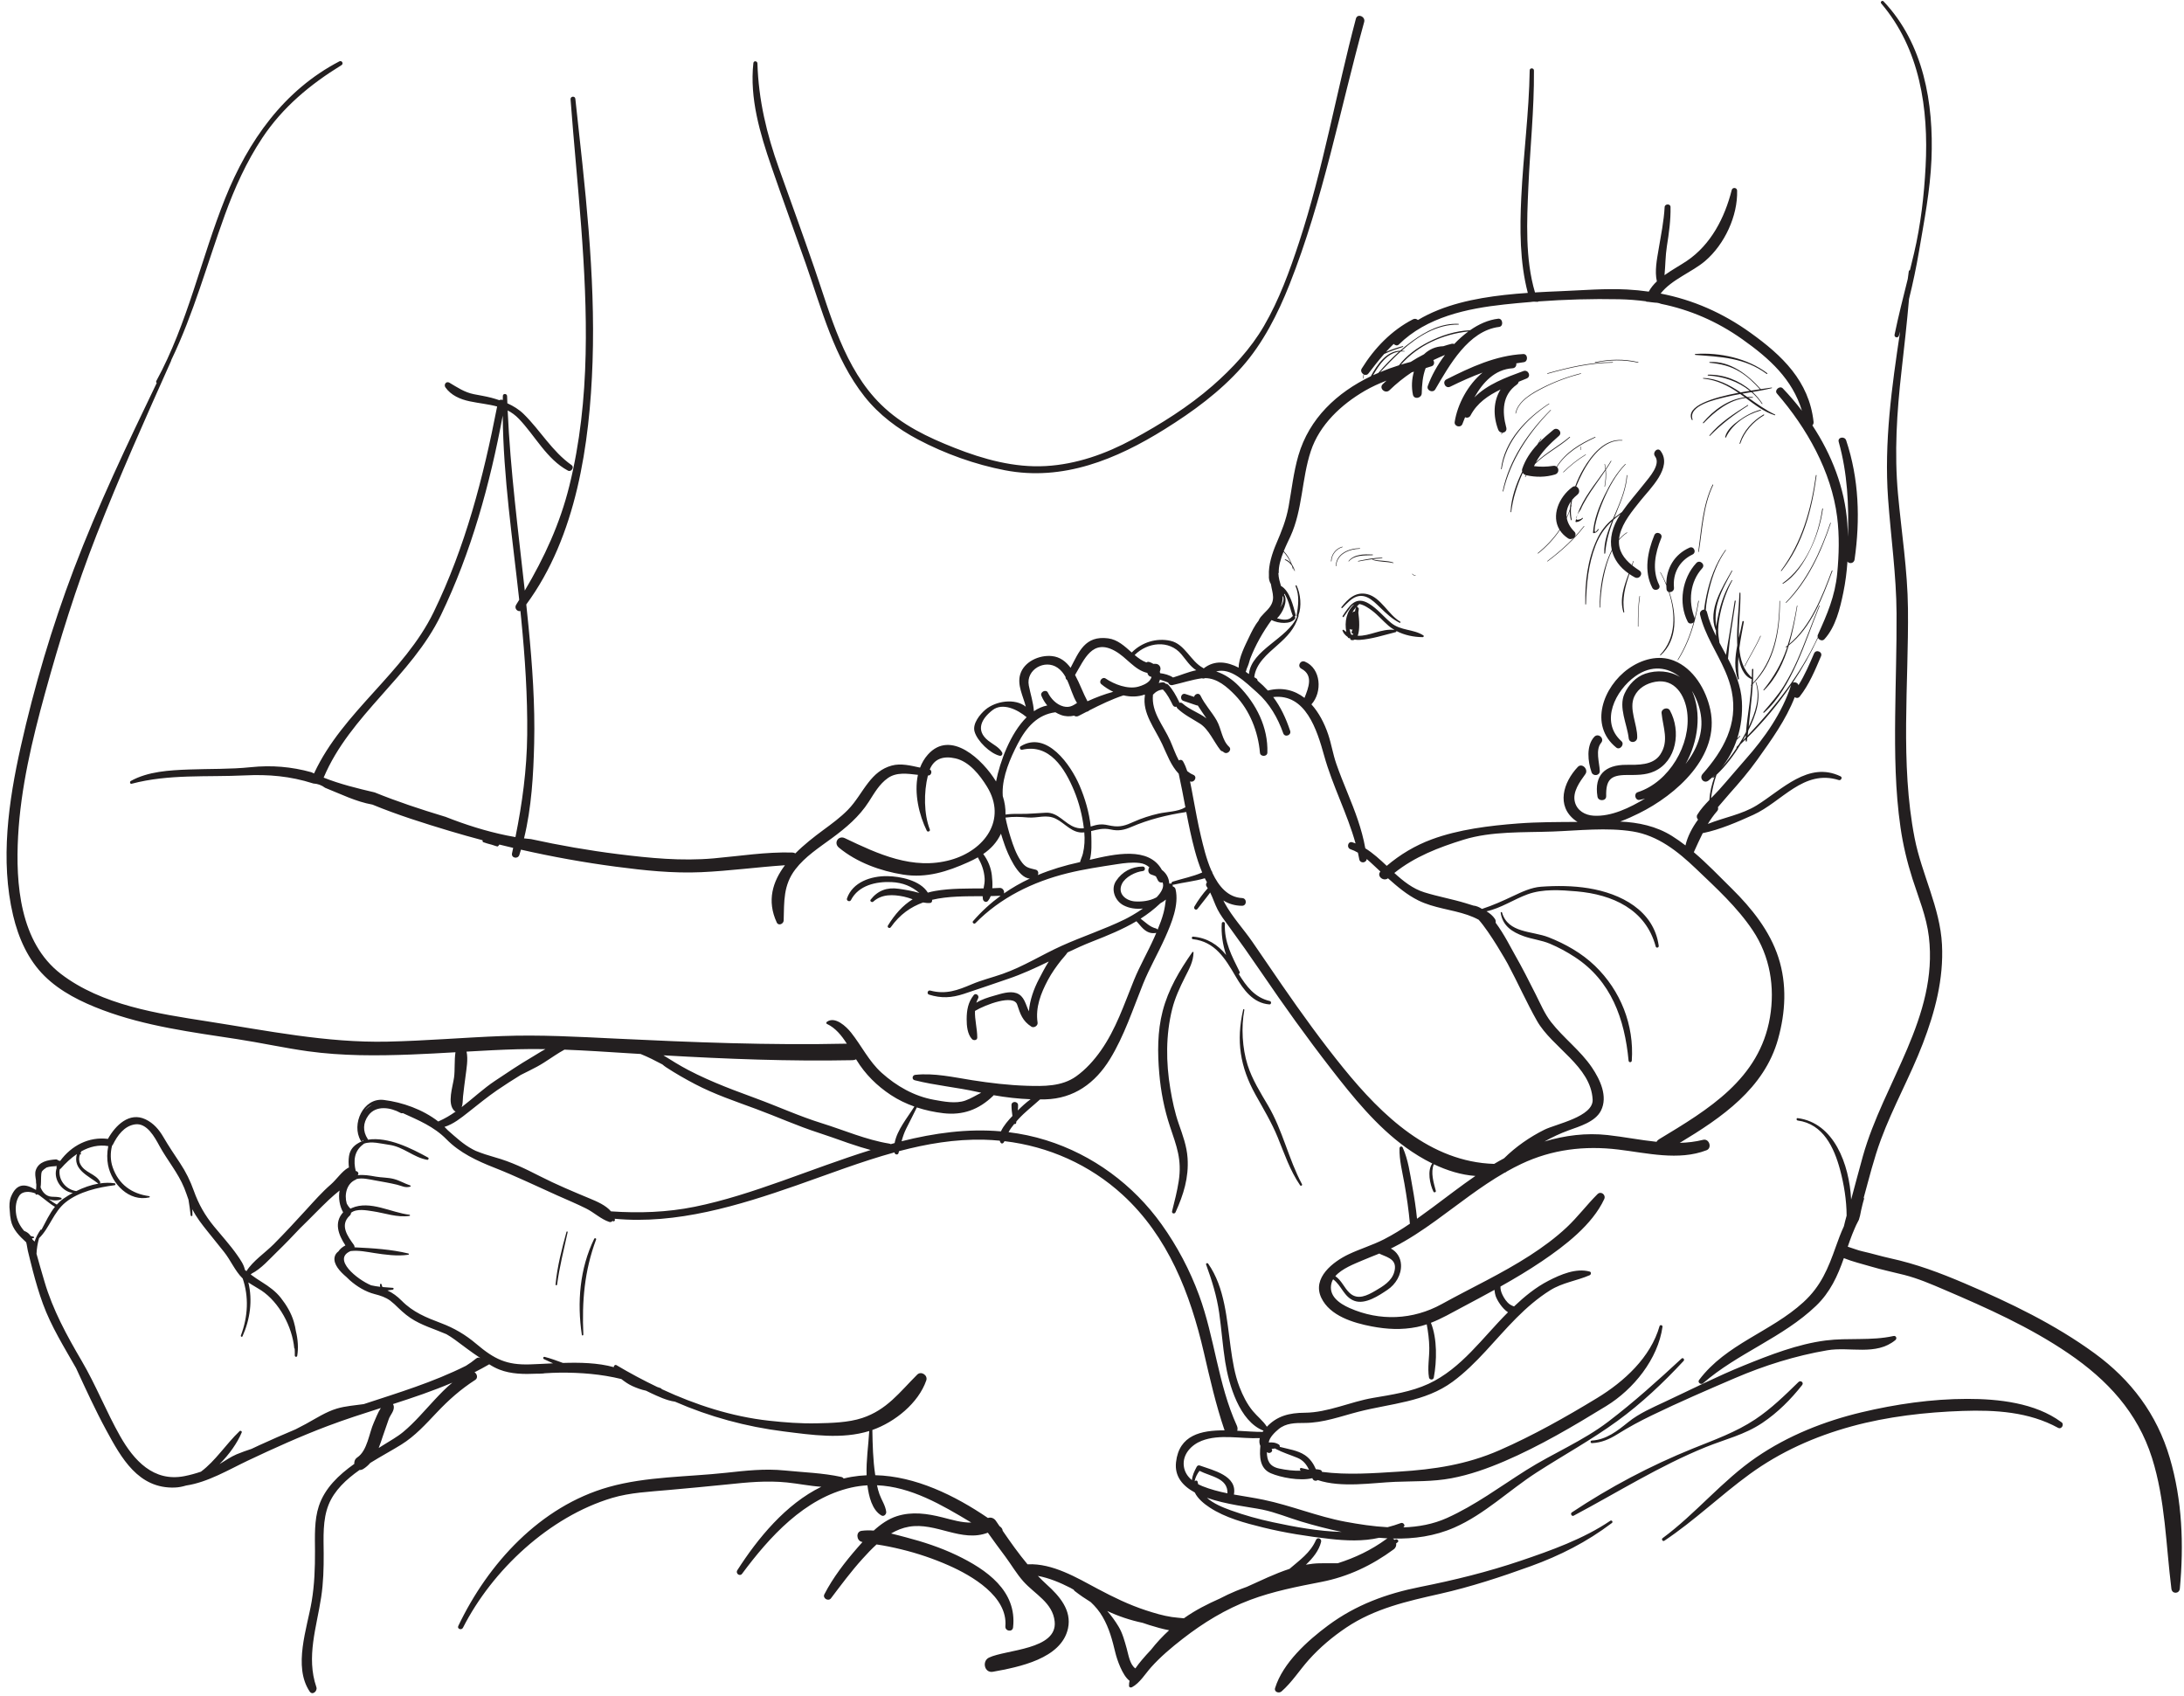 <?xml version="1.0" encoding="UTF-8"?><svg xmlns="http://www.w3.org/2000/svg" xmlns:xlink="http://www.w3.org/1999/xlink" height="389.7" preserveAspectRatio="xMidYMid meet" version="1.0" viewBox="-1.5 -0.2 502.0 389.7" width="502.0" zoomAndPan="magnify"><g id="change1_1"><path d="M348.748,83.033c-0.583,0.076-1.157,0.168-1.728,0.268c0.099,0.492-0.183,1.088-0.84,1.129 c-4.111,0.259-6.837,3.238-8.79,6.701c2.982-3.017,7.204-4.575,11.272-6.062c1.117-0.408,1.87,1.229,0.755,1.703 c-0.606,0.258-1.227,0.509-1.853,0.762c-0.038,0.238-0.166,0.469-0.413,0.644c-3.383,2.391-3.41,6.177-2.442,9.847 c0.033,0.012,0.057,0.047,0.027,0.079c-0.003,0.003-0.005,0.006-0.007,0.009c0.159,0.66-0.296,1.065-0.808,1.107 c-0.089,0.121-0.182,0.238-0.286,0.346c-0.045,0.047-0.123-0.019-0.077-0.067c0.083-0.088,0.156-0.183,0.229-0.279 c-0.374-0.016-0.751-0.224-0.92-0.67c-1.212-3.207-1.124-6.579,0.54-9.239c-2.822,1.356-5.39,3.092-6.903,5.971 c-0.268,0.511-0.845,0.594-1.256,0.411c-0.214,0.529-0.416,1.048-0.609,1.547c-0.379,0.983-1.935,0.559-1.772-0.48 c0.633-4.031,2.995-8.522,6.402-11.335c-2.514,0.923-4.973,2.031-7.445,3.246c-1.093,0.537-1.938-1.139-0.849-1.687 c5.569-2.804,11.323-5.492,17.647-5.82C349.692,81.108,349.804,82.896,348.748,83.033z M349.128,109.423 c0.068-0.141,0.147-0.272,0.221-0.407c2.166,0.491,4.441,0.469,6.574-0.171c0.887-0.266,0.958-1.252,0.46-1.733 c2.03-3.226,5.359-5.171,8.8-6.783c0.079-0.037,0.038-0.167-0.043-0.131c-3.502,1.574-6.819,3.568-8.845,6.834 c-0.198-0.147-0.465-0.223-0.79-0.174c-1.487,0.225-2.945,0.25-4.409,0.067c0.076-0.176,0.168-0.344,0.253-0.516 c2.358-2.33,5.552-3.904,8.01-6.087c0.071-0.063-0.018-0.18-0.091-0.117c-2.392,2.038-5.426,3.624-7.738,5.837 c1.267-2.369,3.29-4.318,5.295-6.071c0.921-0.805-0.328-2.168-1.268-1.401c-1.161,0.947-2.303,1.935-3.34,3.007 c0.186-0.309,0.374-0.618,0.561-0.925c0.033-0.054-0.054-0.099-0.087-0.046c-0.27,0.438-0.544,0.885-0.82,1.336 c-1.516,1.633-2.778,3.465-3.5,5.648c-0.064,0.195-0.051,0.393,0.008,0.58c-1.439,2.972-2.523,6.091-2.665,9.264 c-0.004,0.097,0.14,0.115,0.151,0.017c0.368-3.143,1.352-6.128,2.649-8.99c0.17,0.259,0.437,0.459,0.725,0.531 c-0.069,0.129-0.143,0.254-0.207,0.388C349.002,109.44,349.098,109.484,349.128,109.423z M360.302,123.327 c-0.354,0.341-0.918,0.495-1.392,0.181c-0.822-0.546-1.438-1.182-1.88-1.874c-1.383,2.044-3.102,3.873-4.987,5.356 c-0.061,0.048-0.14-0.041-0.08-0.09c1.886-1.521,3.61-3.339,4.996-5.373c-1.924-3.171-0.187-7.468,2.939-9.779 c0.229-0.169,0.458-0.223,0.669-0.202c0.518-1.419,1.166-2.793,1.935-4.087c1.846-3.107,4.842-6.878,8.88-6.521 c0.073,0.006,0.059,0.117-0.014,0.112c-4.223-0.308-7.39,4.072-9.111,7.371c-0.513,0.983-1.024,2.057-1.462,3.18 c0.66,0.259,1.014,1.297,0.269,1.888c-0.46,0.365-0.86,0.755-1.197,1.164c-0.091,0.429-0.164,0.859-0.214,1.288 c0.034-0.02,0.088,0.002,0.074,0.049c-0.036,0.125-0.078,0.248-0.117,0.372c-0.081,0.981-0.043,1.954,0.161,2.895 c0.023,0.103-0.148,0.15-0.18,0.049c-0.209-0.678-0.278-1.392-0.265-2.112c-0.206,0.557-0.436,1.108-0.694,1.648 c0.187,1.071,0.746,2.134,1.724,3.108c0.429,0.427,0.329,0.956,0.004,1.316c0.773-0.819,1.513-1.67,2.199-2.566 c0.043-0.056,0.129,0.011,0.086,0.067c-2.366,3.094-5.314,5.718-8.419,8.05c-0.055,0.041-0.116-0.044-0.062-0.086 C356.333,127.08,358.426,125.305,360.302,123.327z M358.602,118.666c0.281-0.596,0.52-1.209,0.737-1.829 c0.034-0.602,0.123-1.202,0.239-1.787C358.782,116.177,358.433,117.423,358.602,118.666z M372.282,175.562 c-4.798-0.005-7.41,2.327-6.594,7.323c0.182,1.112,2.024,1.051,1.998-0.109c-0.084-3.798,1.029-4.849,4.647-4.876 c2.191-0.016,4.355,0.087,6.404-0.842c5.169-2.344,6.186-9.278,3.602-13.985c-0.5-0.911-2.019-0.41-1.919,0.609 c0.331,3.361,1.772,6.357-0.298,9.508C378.453,175.73,374.925,175.565,372.282,175.562z M364.933,169.145 c-1.874,2.057-1.454,5.7-0.612,8.118c0.356,1.023,1.952,0.809,1.898-0.317c-0.09-1.903-1.053-4.819,0.3-6.433 C367.388,169.477,365.842,168.148,364.933,169.145z M371.31,117.465c-0.591,0.441-1.184,0.879-1.766,1.33 c0.182-0.461,0.368-0.924,0.561-1.39c1.121-2.7,2.208-5.422,2.427-8.366c0.006-0.077-0.114-0.086-0.12-0.009 c-0.257,3.38-1.653,6.452-2.966,9.53c-0.065,0.151-0.129,0.306-0.194,0.46c-1.664,1.324-2.85,2.907-3.737,4.835 c-2.128,4.623-2.714,9.737-2.626,14.781c0.002,0.102,0.157,0.114,0.159,0.01c0.106-4.573,0.525-9.147,2.185-13.447 c0.947-2.453,2.126-4.096,3.785-5.625c-0.971,2.335-1.87,4.85-1.77,7.376c0.006,0.141,0.202,0.122,0.212-0.01 c0.213-2.731,0.949-5.192,1.903-7.678c0.422-0.371,0.875-0.739,1.361-1.112c0.083-0.064,0.165-0.127,0.247-0.191 c-0.026,0.039-0.053,0.076-0.079,0.116c-1.82,2.774-2.477,5.587-1.918,8.107c-0.537,1.035-0.964,2.134-1.319,3.226 c-1.036,3.189-1.488,6.619-1.463,9.965c0.001,0.084,0.129,0.084,0.131,0c0.052-2.982,0.448-5.971,1.201-8.856 c0.359-1.378,0.838-2.815,1.503-4.145c0.495,1.996,1.77,3.796,3.842,5.242c-1.079,2.88-2.145,5.87-1.226,8.876 c0.037,0.121,0.217,0.087,0.194-0.041c-0.56-3.086,0.239-5.895,1.18-8.73c0.393,0.266,0.803,0.523,1.252,0.762 c1.057,0.564,2.067-0.912,1.028-1.585c-0.57-0.369-1.113-0.755-1.618-1.16c0.104-0.317,0.207-0.635,0.306-0.954 c0.02-0.065-0.084-0.082-0.104-0.018c-0.092,0.297-0.193,0.596-0.297,0.895c-1.845-1.507-3.119-3.313-2.952-5.76 c0.543-0.637,1.161-1.202,1.87-1.663c0.057-0.037-0.005-0.122-0.062-0.086c-0.679,0.437-1.268,0.966-1.791,1.552 c0.031-0.315,0.077-0.637,0.157-0.974c0.695-2.927,2.911-5.524,4.731-7.824c2.171-2.744,7.504-7.69,4.648-11.487 c-0.685-0.91-1.951,0.338-1.268,1.24c1.413,1.866-1.354,4.869-2.437,6.248C374.758,113.099,372.896,115.169,371.31,117.465z M378.753,122.787c-1.551,3.782-2.454,8.298-0.468,12.089c0.504,0.962,2.074,0.343,1.58-0.653 c-1.718-3.464-0.917-7.364,0.486-10.795C380.772,122.398,379.174,121.76,378.753,122.787z M381.506,134.004 c-0.406-0.965-0.853-1.873-1.319-2.696c-0.029-0.051-0.108-0.005-0.079,0.046c0.51,0.916,0.983,1.903,1.397,2.933 c0.006,0.301,0.02,0.604,0.05,0.91c0.037,0.375,0.254,0.582,0.521,0.654c1.616,4.936,1.719,10.56-1.979,14.428 c-0.068,0.071,0.025,0.186,0.102,0.118c3.982-3.565,3.689-9.51,2.014-14.52c0.512,0.05,1.123-0.343,1.057-1.021 c-0.322-3.306,1.248-6.186,4.259-7.623c0.998-0.477,0.321-2.031-0.696-1.575C383.367,127.207,381.533,130.379,381.506,134.004z M388.408,129.182c-3.266,3.511-4.176,9.208-1.981,13.498c0.286,0.559,0.967,0.489,1.367,0.136 c-0.834,3.007-2.013,5.905-3.672,8.584c-0.039,0.064,0.055,0.131,0.095,0.067c1.736-2.765,2.939-5.774,3.778-8.897 c0.066-0.117,0.103-0.248,0.102-0.387c0.361-1.401,0.658-2.821,0.886-4.255c0.013-0.08-0.109-0.116-0.122-0.036 c-0.214,1.345-0.49,2.678-0.821,3.994c-1.528-3.818-1.112-8.393,1.729-11.505C390.555,129.518,389.203,128.327,388.408,129.182z M272.675,215.628c5.123,0.554,7.479,4.508,9.857,8.586c1.756,3.011,3.988,6.126,7.744,6.407c0.448,0.034,0.527-0.67,0.1-0.771 c-3.516-0.832-5.395-3.403-7.137-6.197c0.178-0.11,0.288-0.325,0.174-0.557c-1.767-3.608-3.561-6.827-3.367-11.039 c0.021-0.463-0.685-0.515-0.718-0.052c-0.159,2.256,0.188,4.876,1.011,7.259c-1.936-2.375-4.375-3.948-7.615-4.219 C272.394,215.016,272.345,215.592,272.675,215.628z M497.221,334.802c-2.952-10.002-8.882-17.891-17.274-24.006 c-9.193-6.699-19.419-11.606-29.843-16.06c-5.699-2.435-11.157-4.478-17.222-5.799c-2.109-0.459-4.182-1.107-6.276-1.568 c-1.138-0.251-2.262-0.727-3.394-1.07c0.321-0.94,0.65-1.875,1.011-2.798c0.198-0.438,0.382-0.881,0.553-1.33 c0.126-0.288,0.245-0.578,0.381-0.863c0.192-0.404,0.401-0.798,0.611-1.192c0.087-0.315,0.174-0.63,0.268-0.943 c0.157-0.841,0.34-1.676,0.55-2.505c0.016-0.066,0.033-0.13,0.049-0.196c0.028-0.106,0.054-0.213,0.083-0.319 c0.097-0.378,0.207-0.752,0.318-1.125c-0.069,0.074-0.138,0.148-0.208,0.221c0.014-0.049,0.027-0.099,0.04-0.149 c1.238-4.498,2.342-9.041,3.966-13.419c2.79-7.523,6.754-14.556,9.633-22.051c2.813-7.324,4.807-14.86,4.404-22.763 c-0.434-8.517-4.687-16.22-6.299-24.527c-3.339-17.208-1.338-35.28-1.52-52.682c-0.092-8.797-1.488-17.538-2.289-26.286 c-0.874-9.55-0.269-18.848,0.811-28.35c0.625-5.5,1.239-11.011,1.724-16.529c0.902-3.648,1.679-7.332,2.302-11.006 c1.183-6.981,2.552-13.917,2.852-21.009c0.547-12.95-1.809-26.656-11.006-36.36c-0.318-0.336-0.841,0.123-0.539,0.477 c8.904,10.451,10.909,24.195,10.199,37.495c-0.357,6.703-1.119,13.367-2.657,19.907c-0.305,1.298-0.622,2.594-0.943,3.89 c-0.123,0.017-0.243,0.101-0.263,0.256c-0.075,0.583-0.156,1.166-0.235,1.748c-1.066,4.263-2.148,8.526-3.038,12.82 c-0.134,0.646,0.796,0.876,0.989,0.248c0.099-0.322,0.192-0.647,0.289-0.97c-1.909,12.724-3.7,25.393-2.767,38.403 c0.632,8.808,1.9,17.55,1.949,26.394c0.044,7.878-0.238,15.771-0.319,23.65c-0.089,8.543,0.001,17.071,1.229,25.542 c0.58,4.006,1.524,7.947,2.756,11.8c1.425,4.457,3.198,8.599,3.761,13.293c2.203,18.376-10.436,33.569-15.162,50.402 c-0.933,3.323-1.799,6.664-2.705,9.995c-0.428-8.161-3.954-17.637-12.281-18.712c-0.35-0.045-0.345,0.503,0,0.548 c5.84,0.77,8.362,6.198,9.733,11.301c0.897,3.341,1.498,7.013,1.511,10.554c-0.226,0.814-0.443,1.629-0.629,2.449 c-0.699,1.509-1.282,3.074-1.836,4.641c-1.79,5.056-3.436,9.124-7.482,12.817c-7.506,6.852-17.708,9.538-23.968,17.864 c-0.415,0.552,0.411,1.188,0.903,0.76c7.954-6.928,18.358-10.487,25.985-17.803c3.252-3.119,4.952-6.844,6.39-10.959 c2.029,0.827,4.187,1.317,6.275,1.943c2.505,0.751,5.083,1.27,7.615,1.919c3.198,0.819,6.163,2.098,9.187,3.392 c9.836,4.208,19.678,8.598,28.55,14.641c8.946,6.094,15.887,13.546,19.201,24.006c3.061,9.662,3.209,20.103,4.461,30.086 c0.157,1.253,1.825,1.195,1.94-0.048C500.476,354.768,500.111,344.594,497.221,334.802z M434.156,307.763 c0.449-0.37,0.169-1.071-0.43-0.938c-5.135,1.139-10.396,0.365-15.566,1.024c-6.439,0.82-12.887,3.341-18.861,5.765 c-6.154,2.498-12.113,5.517-18.128,8.331c-2.871,1.343-5.916,2.66-8.399,4.659c-2.517,2.027-5.033,4.046-8.394,4.248 c-0.38,0.023-0.352,0.607,0.029,0.59c2.198-0.098,4.021-0.901,5.87-2.056c2.586-1.617,5.14-2.993,7.89-4.323 c6.253-3.026,12.709-5.818,19.095-8.556c6.797-2.914,13.936-5.152,21.23-6.4C423.697,309.216,429.7,311.435,434.156,307.763z M196.526,354.113c-0.002-0.001-0.005-0.002-0.007-0.003C196.227,354.034,196.074,353.994,196.526,354.113z M135.073,284.495 c-3.319,6.821-3.952,14.621-2.834,22.065c0.034,0.229,0.353,0.158,0.344-0.06c-0.334-7.673,0.228-14.594,2.93-21.848 C135.62,284.364,135.202,284.231,135.073,284.495z M128.711,282.891c-1.079,3.976-2.134,7.982-2.512,12.096 c-0.021,0.225,0.318,0.256,0.348,0.034c0.536-4.083,1.565-8.038,2.429-12.057C129.012,282.792,128.757,282.719,128.711,282.891z M267.422,258.656c1.511,4.535,2.776,7.574,2.009,12.591c-0.353,2.31-0.962,4.633-1.526,6.898 c-0.133,0.535,0.579,0.717,0.795,0.241c1.844-4.053,3.069-7.97,2.766-12.476c-0.184-2.728-1.12-5.26-2.015-7.812 c-0.918-2.618-1.49-5.353-1.947-8.084c-1.012-6.053-1.068-12.363,0.428-18.333c0.645-2.576,1.768-4.989,2.957-7.351 c0.948-1.882,1.896-3.506,1.947-5.649c0.004-0.164-0.204-0.168-0.279-0.061c-2.968,4.265-5.51,8.503-6.823,13.563 c-1.211,4.668-1.181,9.552-0.771,14.321C265.317,250.625,266.114,254.733,267.422,258.656z M285.26,244.538 c-1.218-3.835-1.489-8.716-0.743-12.655c0.033-0.172-0.224-0.247-0.264-0.073c-1.653,7.163-0.728,13.161,2.838,19.568 c1.802,3.238,3.681,6.336,5.092,9.777c1.565,3.818,2.798,7.574,5.144,11.021c0.179,0.263,0.588,0.041,0.434-0.246 c-3.105-5.814-4.414-12.327-7.787-18.061C288.203,250.86,286.324,247.887,285.26,244.538z M354.432,215.188 c-3.738-1.468-9.324-0.904-10.687-5.694c-0.049-0.173-0.332-0.103-0.306,0.072c0.444,2.99,2.603,4.416,5.314,5.385 c1.946,0.695,4.035,0.901,5.945,1.697c2.023,0.844,3.94,1.89,5.775,3.086c8.393,5.472,11.456,14.261,12.363,23.814 c0.045,0.472,0.701,0.464,0.735-0.01c0.572-8.176-2.57-16.097-8.462-21.779C362.084,218.843,358.319,216.715,354.432,215.188z M472.264,326.589c-5.966-4.407-14.431-5.323-21.619-5.315c-8.123,0.009-16.413,1.212-24.295,3.09 c-8.545,2.036-16.877,5.354-24.143,10.327c-7.854,5.375-13.913,12.957-21.568,18.601c-0.326,0.241,0.061,0.817,0.4,0.591 c6.913-4.602,12.898-10.415,19.601-15.294c7.108-5.174,15.001-8.688,23.466-11.005c8.232-2.253,16.993-3.254,25.516-3.543 c7.512-0.255,15.217,0.205,21.929,3.881C472.395,328.383,473.086,327.036,472.264,326.589z M411.894,317.397 c-3.151,3.075-6.267,6.13-9.945,8.58c-4.45,2.964-9.443,4.722-14.363,6.712c-9.747,3.942-19.047,8.857-27.799,14.675 c-0.403,0.268-0.021,0.986,0.415,0.755c10.097-5.357,19.759-11.466,30.388-15.774c4.528-1.835,8.899-2.809,13.003-5.564 c3.521-2.364,6.529-5.375,9.139-8.695C413.172,317.525,412.385,316.919,411.894,317.397z M368.631,349.284 c-6.126,4.16-13.663,6.844-20.628,9.2c-7.589,2.568-15.235,4.443-23.082,6.006c-7.738,1.541-14.766,4.115-21.139,8.834 c-4.752,3.518-10.419,8.635-12.199,14.406c-0.279,0.904,0.894,1.284,1.474,0.777c2.407-2.105,4.133-4.872,6.27-7.265 c2.533-2.836,5.459-5.296,8.612-7.412c6.548-4.393,13.994-6.055,21.564-7.761c7.036-1.585,13.999-3.872,20.779-6.325 c6.824-2.469,12.936-5.575,18.721-9.948C369.329,349.551,368.97,349.054,368.631,349.284z M354.531,92.544 c-5.237,3.402-10.232,8.556-11.008,15.019c-0.011,0.095,0.133,0.115,0.147,0.02c0.937-6.39,5.701-11.532,10.923-14.953 C354.65,92.593,354.588,92.507,354.531,92.544z M344.028,112.706c1.65-7.132,5.85-13.463,10.943-18.623 c0.05-0.05-0.037-0.116-0.086-0.067c-5.142,5.166-9.486,11.421-10.987,18.659C343.88,112.759,344.008,112.79,344.028,112.706z M361.918,103.187v-0.731c0-0.059-0.091-0.059-0.091,0v0.731C361.827,103.246,361.918,103.246,361.918,103.187z M360.784,119.029 c0.088-0.324,0.185-0.644,0.294-0.959C360.837,118.517,360.739,118.837,360.784,119.029z M360.79,119.782 c0.683-0.085,1.054-0.326,1.518-0.805c0.09-0.093-0.043-0.235-0.139-0.146c-0.072,0.067-0.144,0.133-0.217,0.2 c-0.714,0.29-1.1,0.287-1.168-0.002c-0.052,0.193-0.109,0.384-0.153,0.581C360.61,119.702,360.698,119.793,360.79,119.782z M365.224,111.2c0.768-1.103,1.548-2.197,2.297-3.312c0.108,1.231,0.008,2.465-0.216,3.696c-0.012,0.065,0.088,0.084,0.1,0.02 c0.242-1.279,0.339-2.571,0.209-3.853c0.433-0.647,0.858-1.3,1.255-1.972c0.041-0.068-0.063-0.135-0.104-0.066 c-0.369,0.62-0.767,1.227-1.178,1.829c-0.044-0.362-0.101-0.722-0.184-1.082c-0.015-0.064-0.111-0.029-0.096,0.034 c0.089,0.39,0.151,0.781,0.193,1.173c-2.318,3.365-5.094,6.537-6.423,10.403c0.177-0.33,0.428-0.726,0.76-1.194 c0.398-0.941,0.916-1.851,1.436-2.722C363.879,113.141,364.551,112.168,365.224,111.2z M375.344,136.805 c-0.355,2.304-0.365,4.633-0.366,6.959c0,0.068,0.105,0.057,0.105-0.01c0.001-2.317,0.011-4.636,0.365-6.93 C375.459,136.755,375.355,136.738,375.344,136.805z M399.472,152.874c-0.031,0.061,0.065,0.105,0.096,0.044 c1.189-2.334,2.598-4.543,3.655-6.945c0.027-0.062-0.069-0.106-0.096-0.044C402.07,148.331,400.661,150.541,399.472,152.874z M403.962,158.438c2.804-2.745,4.529-6.443,5.699-10.33c5.199-4.099,7.792-11.13,10.035-17.116 c0.035-0.094-0.111-0.146-0.146-0.052c-2.242,5.944-4.811,12.674-9.81,16.893c0.867-2.952,1.424-6.001,1.894-8.816 c0.011-0.067-0.093-0.085-0.104-0.018c-0.523,3.074-1.162,6.127-2.114,9.098c-0.147,0.118-0.288,0.242-0.438,0.356 c-0.077,0.058,0.014,0.173,0.091,0.117c0.089-0.064,0.171-0.136,0.259-0.202c-0.048,0.146-0.093,0.293-0.142,0.439 c-1.207,3.554-3.007,6.616-5.349,9.53C403.778,158.409,403.898,158.501,403.962,158.438z M416.642,138.987 c-1.728,4.15-3.197,8.403-5.018,12.514c-0.892,2.014-1.908,3.97-3.059,5.849c-1.364,2.226-3.058,4.101-4.741,6.075 c-0.077,0.09,0.048,0.243,0.142,0.161c3.343-2.93,5.65-7.209,7.473-11.195c1.995-4.361,3.491-8.932,5.316-13.364 C416.785,138.955,416.672,138.916,416.642,138.987z M357.891,108.337c1.548-1.528,3.25-2.878,5.105-4.013 c0.054-0.033,0-0.116-0.054-0.083c-1.864,1.138-3.574,2.496-5.129,4.029C357.766,108.317,357.844,108.383,357.891,108.337z M365.566,118.881c0.382-1.411,0.911-2.779,1.48-4.123c1.24-2.929,2.874-5.941,5.098-8.237c0.052-0.053-0.022-0.143-0.075-0.089 c-2.007,2.046-3.484,4.567-4.732,7.128c-1.296,2.658-2.471,5.646-2.675,8.623c-0.006,0.088,0.072,0.157,0.158,0.143 c0.625-0.104,0.755-0.329,1.139-0.806c0.071-0.089-0.058-0.201-0.134-0.116c-0.121,0.127-0.234,0.26-0.339,0.4 c-0.699,0.886-0.384-0.899-0.334-1.178C365.259,120.038,365.41,119.458,365.566,118.881z M346.833,94.772 c-0.014,0.069,0.094,0.084,0.108,0.016c0.598-2.908,4.009-4.689,6.418-5.912c2.693-1.367,5.596-2.427,8.521-3.18 c0.067-0.017,0.055-0.126-0.013-0.108c-3.072,0.773-6.071,1.898-8.894,3.332C350.622,90.115,347.394,91.934,346.833,94.772z M354.21,85.703c4.903-1.391,9.849-2.505,14.968-2.559c0.077-0.001,0.086-0.12,0.009-0.12c-5.127,0.019-10.097,1.163-15.004,2.558 C354.107,85.604,354.134,85.725,354.21,85.703z M375.048,83.021c-3.249-0.785-6.645-0.688-9.901,0.002 c-0.08,0.017-0.049,0.14,0.031,0.123c3.249-0.681,6.594-0.741,9.837,0.002C375.096,83.166,375.13,83.041,375.048,83.021z M387.369,96.29c0.049,0.102,0.226,0.038,0.187-0.071c-1.167-3.284,5.516-4.654,7.546-5.165c1.124-0.283,2.262-0.503,3.403-0.703 c0.221,0.155,0.442,0.308,0.663,0.469c0.128,0.093,0.256,0.189,0.383,0.283c-3.778,0.449-7.231,2.952-9.612,5.815 c-0.068,0.082,0.064,0.207,0.139,0.129c2.602-2.717,5.866-5.351,9.685-5.788c2.079,1.542,4.196,3.183,6.683,3.971 c0.095,0.03,0.147-0.12,0.059-0.162c-2.149-1.005-4.135-2.448-6.136-3.858c0.321-0.017,0.645-0.022,0.974-0.006 c0.103,0.005,0.112-0.153,0.01-0.159c-0.405-0.025-0.807-0.016-1.207,0.008c-0.379-0.266-0.759-0.531-1.141-0.791 c0.693-0.118,1.386-0.232,2.079-0.347c0.906,0.782,1.717,1.684,2.401,2.707c0.048,0.072,0.161,0.001,0.113-0.072 c-0.642-0.982-1.413-1.878-2.279-2.675c1.49-0.248,2.976-0.512,4.439-0.878c0.077-0.019,0.049-0.151-0.029-0.137 c-0.467,0.084-1.361,0.204-2.505,0.368c-2.969-3.322-7.026-6.508-11.747-6.232c-0.095,0.006-0.117,0.162-0.016,0.171 c2.56,0.24,4.765,0.739,6.974,2.083c1.741,1.059,3.229,2.505,4.594,4.006c-0.625,0.09-1.317,0.194-2.058,0.311 c-2.709-2.343-6.273-3.732-9.852-3.66c-0.127,0.003-0.139,0.192-0.01,0.198c3.472,0.178,6.914,1.345,9.598,3.504 c-0.68,0.109-1.393,0.231-2.124,0.366c-2.608-1.735-5.332-3.178-8.556-3.311c-0.094-0.004-0.117,0.138-0.02,0.147 c3.076,0.292,5.629,1.571,8.094,3.253C392.331,91.163,385.806,93.068,387.369,96.29z M404.566,85.721 c0.109,0.081,0.253-0.075,0.143-0.158c-4.557-3.435-10.906-4.815-16.533-4.418c-0.126,0.009-0.128,0.212-0.001,0.222 C394.011,81.811,399.521,81.975,404.566,85.721z M400.213,92.881c-3.138,1.96-6.435,4.076-8.798,6.972 c-0.056,0.068,0.053,0.166,0.115,0.103c2.658-2.712,5.548-4.91,8.76-6.932C400.378,92.969,400.302,92.825,400.213,92.881z M395.223,100.314c1.424-3.088,4.754-5.287,7.977-6.181c0.108-0.03,0.057-0.195-0.051-0.166c-1.835,0.485-3.51,1.41-5.04,2.518 c-1.23,0.89-2.737,2.191-3.075,3.753C395.011,100.346,395.172,100.424,395.223,100.314z M403.858,95.057 c-2.527,1.499-4.677,3.78-5.51,6.643c-0.029,0.098,0.119,0.148,0.151,0.05c0.927-2.78,2.966-5.026,5.455-6.515 C404.065,95.168,403.97,94.99,403.858,95.057z M415.892,109.027c-1.108,7.92-3.192,15.397-8.022,21.894 c-0.055,0.075,0.055,0.164,0.113,0.09c4.998-6.327,6.986-14.119,8.06-21.967C416.057,108.946,415.906,108.93,415.892,109.027z M417.354,116.702c-0.891,6.297-3.785,13.345-9.108,17.129c-0.079,0.056,0.012,0.167,0.091,0.117 c2.86-1.773,4.789-4.831,6.243-7.785c1.454-2.953,2.469-6.183,2.924-9.444C417.519,116.622,417.368,116.606,417.354,116.702z M409.068,138.321c4.992-5,8.028-11.688,10.249-18.302c0.025-0.076-0.092-0.113-0.118-0.037 c-2.237,6.632-5.298,13.171-10.22,18.249C408.922,138.289,409.01,138.38,409.068,138.321z M392.143,111.185 c-2.303,4.757-2.56,10.226-3.286,15.378c-0.012,0.082,0.113,0.117,0.126,0.033c0.823-5.131,0.995-10.566,3.293-15.325 C392.321,111.18,392.188,111.092,392.143,111.185z M307.025,125.433c-1.498,0.403-2.548,1.793-2.594,3.333 c-0.002,0.072,0.11,0.086,0.112,0.014c0.049-1.518,1.072-2.815,2.523-3.246C307.135,125.513,307.092,125.415,307.025,125.433z M305.636,129.878c0.134-2.784,3.002-3.904,5.426-3.97c0.076-0.002,0.086-0.12,0.009-0.12c-2.497,0.013-5.468,1.226-5.54,4.086 C305.53,129.934,305.633,129.937,305.636,129.878z M313.997,127.233c-1.9-0.082-4.232-0.125-5.53,1.506 c-0.042,0.053,0.037,0.118,0.082,0.067c1.339-1.543,3.606-1.333,5.455-1.419C314.093,127.383,314.084,127.237,313.997,127.233z M316.184,127.976c-1.864-0.027-3.681,0.352-5.496,0.736c-0.078,0.016-0.051,0.135,0.027,0.12c1.815-0.341,3.621-0.645,5.469-0.726 C316.268,128.103,316.268,127.978,316.184,127.976z M313.97,128.46c1.527,0.504,3.196,0.36,4.754,0.737 c0.077,0.019,0.113-0.091,0.037-0.118c-1.515-0.54-3.202-0.31-4.749-0.725C313.943,128.336,313.899,128.436,313.97,128.46z M323.859,132.017c-0.332-0.001-0.468-0.122-0.699-0.352c-0.042-0.042-0.106,0.023-0.065,0.065 c0.257,0.256,0.399,0.378,0.763,0.379C323.918,132.108,323.918,132.017,323.859,132.017z M183.717,60.425 c3.665,10.449,6.518,21.681,13.513,30.517c3.316,4.188,7.61,7.393,12.308,9.873c6.174,3.259,13.095,5.736,19.946,7.054 c13.353,2.568,25.638-2.511,36.782-9.472c6.472-4.043,12.615-8.532,17.705-14.261c4.822-5.428,8.27-12.263,10.927-18.964 c7.751-19.558,11.589-40.123,17.164-60.322c0.349-1.265-1.563-2.031-1.9-0.763c-4.532,17.04-7.53,34.586-13.048,51.35 c-2.19,6.653-4.569,13.226-8.103,19.3c-3.029,5.206-7.285,9.773-11.803,13.719c-5.513,4.814-11.93,8.832-18.351,12.306 c-6.201,3.355-12.913,5.74-19.99,6.142c-7.207,0.409-14.296-1.553-20.937-4.174c-6.193-2.444-12.111-5.247-16.919-9.958 c-8.467-8.296-11.589-20.561-15.335-31.416c-2.636-7.637-5.387-15.218-8.112-22.824c-2.829-7.896-4.715-15.751-4.964-24.155 c-0.017-0.588-0.863-0.694-0.93-0.081c-0.892,8.076,1.532,16.208,4.135,23.767C178.376,45.536,181.101,52.968,183.717,60.425z M302.22,363.334c-5.506,1.07-11.082,2.152-16.35,4.127c-5.651,2.118-10.769,5.249-15.526,8.947 c-2.579,2.006-5.115,4.134-7.295,6.579c-1.315,1.474-2.579,3.607-4.372,4.548c-0.264,0.139-0.656,0.043-0.667-0.315 c-0.012-0.391,0.033-0.78,0.121-1.166c-1.675-1.222-2.914-5.027-3.235-6.347c-0.722-2.971-1.406-5.685-2.967-8.372 c-0.742-1.277-1.673-2.385-2.726-3.365c-1.262-0.774-2.492-1.62-3.681-2.543c-0.113-0.087-0.181-0.188-0.219-0.293 c-0.261-0.153-0.525-0.301-0.789-0.448c-2.397-1.221-4.868-2.248-7.458-2.738c0.664,0.69,1.342,1.366,2.054,2.007 c2.85,2.566,5.783,5.861,4.874,10.06c-1.51,6.978-11.307,8.892-17.258,9.966c-1.959,0.354-2.579-2.451-0.898-3.255 c3.888-1.86,15.751-1.783,15.091-8.283c-0.442-4.349-4.532-6.245-7.2-9.232c-1.569-1.758-2.743-3.81-4.146-5.703 c-1.35-1.821-2.713-3.631-4.014-5.486c-6.091,2.327-11.882-2.457-18.141-1.37c-1.481,0.257-2.839,0.814-4.103,1.556 c1.174,0.277,2.322,0.593,3.406,0.876c4.002,1.043,7.973,2.346,11.708,4.137c6.826,3.273,13.876,8.177,12.928,16.575 c-0.13,1.154-1.869,0.878-1.771-0.263c0.59-6.873-7.779-11.668-12.988-13.971c-3.528-1.56-7.2-2.802-10.949-3.712 c-1.873-0.455-3.766-0.852-5.674-1.128c-1.158,1.055-2.235,2.206-3.255,3.334c-2.595,2.87-4.885,5.963-7.218,9.042 c-0.607,0.801-1.986-0.012-1.517-0.922c1.975-3.838,4.724-7.388,7.547-10.635c0.39-0.449,0.794-0.909,1.21-1.371 c-0.079-0.021-0.154-0.04-0.222-0.059c-1.171-0.317-1.34-2.328,0.008-2.516c0.908-0.127,1.848-0.131,2.799-0.058 c1.591-1.447,3.351-2.684,5.321-3.312c3.49-1.113,6.994-0.596,10.482,0.281c2.151,0.541,4.42,1.243,6.625,1.188 c-6.767-4.065-13.889-8.247-21.674-8.57c0.146,0.7,0.322,1.394,0.567,2.067c0.501,1.378,1.378,2.595,1.549,4.05 c0.062,0.531-0.537,1.148-1.083,0.835c-2.179-1.25-2.92-4.417-3.235-6.937c-1.232,0.068-2.48,0.232-3.747,0.52 c-10.732,2.441-18.752,11.304-25.065,19.801c-0.529,0.712-1.563-0.079-1.094-0.811c4.69-7.322,11.143-15.204,19.304-19.179 c-2.647-0.172-5.33-0.731-7.88-0.989c-4.695-0.474-9.07-0.038-13.733,0.452c-4.503,0.474-9.015,0.865-13.523,1.282 c-4.324,0.401-8.802,0.576-12.982,1.83c-14.379,4.313-27.49,16.53-34.248,29.818c-0.33,0.648-1.397,0.275-1.077-0.399 c6.832-14.352,18.824-27.501,34.591-31.943c8.639-2.434,18.089-2.298,26.975-3.266c4.526-0.493,8.893-0.991,13.447-0.531 c4.273,0.432,8.834,0.569,13.019,1.488c0.251,0.055,0.432,0.191,0.551,0.367c0.597-0.15,1.199-0.282,1.811-0.386 c1.153-0.197,2.308-0.317,3.462-0.368c-0.121-3.4,0.408-6.771,0.604-10.168c-6.324,1.949-13.205,0.901-19.65,0.094 c-8.634-1.081-17.067-3.367-24.995-6.837c-1.907-0.266-3.934-1.224-5.552-1.981c-0.372-0.174-0.739-0.355-1.104-0.54 c-1.081-0.224-2.142-0.609-3.197-1.091c-0.922-0.421-1.711-0.994-2.487-1.591c-4.625-1.134-9.339-1.501-14.119-1.468 c-1.137,0.008-2.309,0.075-3.493,0.143c-0.111,0.021-0.222,0.042-0.338,0.052c-0.512,0.041-1.019,0.05-1.524,0.048 c-2.913,0.133-5.847,0.099-8.519-0.936c-0.858-0.332-1.64-0.754-2.377-1.23c-0.024,0.016-0.043,0.035-0.07,0.051 c-1.091,0.635-2.195,1.224-3.305,1.791c0.589,0.32,0.836,1.316,0.192,1.732c-3.39,2.188-6.113,4.604-8.889,7.537 c-2.521,2.665-4.984,5.391-8.123,7.34c-2.135,1.326-4.671,2.686-7.142,4.22c-0.458,0.531-0.987,1.005-1.614,1.393 c-0.299,0.185-0.585,0.248-0.844,0.225c-3.09,2.172-5.803,4.722-7.11,7.963c-1.418,3.517-1.158,7.561-1.138,11.279 c0.018,3.355-0.072,6.656-0.574,9.978c-1.052,6.958-3.485,13.746-1.107,20.681c0.309,0.9-0.895,1.967-1.535,1.014 c-3.871-5.771-0.576-14.553,0.457-20.72c0.647-3.862,0.776-7.671,0.76-11.583c-0.014-3.382-0.189-7.066,0.889-10.32 c1.367-4.128,4.578-7.149,8.144-9.692c-0.05-0.541,0.144-1.117,0.702-1.492c2.323-1.559,2.707-5.633,3.79-8 c0.372-0.813,0.897-2.257,1.608-3.352c-4.069,1.299-8.152,2.605-12.194,4.131c-6.269,2.367-12.387,5.123-18.439,7.993 c-4.266,2.024-9.156,4.96-14.112,5.691c-0.867,0.262-1.738,0.433-2.599,0.464c-8.394,0.311-12.312-6.793-15.796-13.224 c-2.515-4.643-4.707-9.437-6.914-14.223c-2.741-4.829-5.708-9.549-7.622-14.791c-0.906-2.482-1.643-5.011-2.314-7.567 c-0.404-1.537-0.768-3.082-1.151-4.624c-0.138-0.556-0.191-1.28-0.374-1.925c-1.548-1.43-3.109-2.955-3.52-5.069 c-0.138-0.71-0.23-1.422-0.254-2.131c-0.159-1.213-0.079-2.381,0.281-3.27c1.337-3.292,3.428-2.939,5.561-1.673 c0.065,0.032,0.126,0.071,0.189,0.105c0.055-0.414,0.083-0.815,0.074-1.234c-0.062-0.307-0.09-0.623-0.08-0.947 c-0.113-0.785-0.306-1.62-0.032-2.392c0.687-1.937,2.707-2.298,4.545-2.436c0.263-0.02,0.456,0.076,0.583,0.225 c0.153,0.03,0.306,0.075,0.46,0.128c2.59-3.534,6.592-5.629,10.982-5.072c1.704-3.084,4.918-6.289,8.668-4.482 c1.819,0.877,3.073,2.327,4.082,4.063c1.208,2.078,2.511,3.998,3.834,5.995c1.325,2.001,2.346,4.067,3.151,6.328 c1.108,3.112,2.547,5.641,4.641,8.202c1.775,2.17,3.722,4.279,5.327,6.58c0.767,1.1,1.541,2.192,1.784,3.417 c0.117,0.098,0.235,0.196,0.352,0.291c1.471-2.347,4.336-4.256,6.242-6.173c2.554-2.567,5.009-5.226,7.454-7.897 c1.845-2.015,3.635-4.062,5.702-5.854c1.291-1.119,2.495-2.962,3.925-3.798c0.078-0.046,0.159-0.065,0.239-0.074 c-0.103-0.891-0.122-1.737,0.012-2.63c0.222-1.475,1.044-2.39,2.206-3.039c0.073-0.047,0.153-0.087,0.229-0.129 c0.005-0.002,0.009-0.005,0.014-0.008c0.272-0.151,0.558-0.284,0.87-0.379c-0.049-0.058-0.096-0.118-0.142-0.178 c0.024,0.244-0.323,0.424-0.474,0.171c-2.227-3.709,0.548-9.949,5.302-9.357c4.283,0.533,8.947,2.178,12.517,4.956 c0.038-0.025,0.079-0.049,0.124-0.068c1.37-0.594,2.646-1.363,3.873-2.223c-0.126-0.037-0.244-0.099-0.339-0.196 c-1.672-1.719-0.321-5.526-0.035-7.642c0.233-1.725,0.041-3.891,0.323-5.788c-3.377,0.196-6.755,0.388-10.136,0.518 c-7.917,0.305-15.907,0.343-23.772-0.747c-5.462-0.757-10.86-1.963-16.314-2.796c-10.362-1.584-20.99-2.963-30.858-6.671 c-4.815-1.809-9.683-4.174-13.383-7.834c-3.792-3.751-5.988-8.751-7.208-13.896c-3.008-12.68-1.053-26.258,1.754-38.793 c3.094-13.813,7.174-27.554,12.193-40.784c5.561-14.661,12.281-28.712,19.056-42.802c-0.125-0.107-0.188-0.277-0.084-0.469 c7.227-13.262,10.253-28.123,15.851-42.045c5.267-13.098,13.437-24.739,26.212-31.393c0.571-0.297,1.04,0.531,0.492,0.868 c-7.156,4.399-13.509,9.659-18.191,16.707c-3.65,5.494-6.367,11.511-8.614,17.699c-4.059,11.18-7.162,22.67-12.322,33.375 c0.001,0.057-0.008,0.117-0.036,0.178c-5.91,13.218-11.857,26.524-17.141,40.012c-4.678,11.941-8.477,24.149-11.878,36.508 c-2.935,10.662-5.535,21.594-6.146,32.672c-0.604,10.948,0.405,24.472,9.841,31.693c9.382,7.18,22.258,9.13,33.614,10.894 c13.759,2.137,27.392,4.96,41.38,4.667c8.822-0.185,17.614-0.954,26.429-1.285c8.699-0.327,17.313,0.163,25.999,0.582 c17.712,0.855,35.482,1.566,53.218,1.169c-1.206-1.886-2.618-3.63-4.582-4.545c-0.205-0.096-0.149-0.365,0-0.473 c1.885-1.371,4.471,1.097,5.563,2.472c2.415,3.041,4.111,6.623,7.035,9.249c3.392,3.045,7.461,5.374,11.994,6.191 c2.254,0.407,5.006,0.963,7.225,0.18c1.295-0.457,2.443-1.205,3.661-1.797c-0.262-0.057-0.524-0.109-0.787-0.168 c-4.795-1.084-9.751-1.501-14.513-2.706c-0.722-0.183-0.561-1.161,0.129-1.238c4.332-0.481,8.836,0.559,13.099,1.23 c4.095,0.644,8.388,1.152,12.533,1.281c3.866,0.12,8.054,0.189,11.348-2.161c2.215-1.58,4.092-3.666,5.659-5.886 c3.5-4.957,5.364-10.636,7.629-16.208c1.366-3.36,3.202-6.499,4.672-9.813c0.157-0.353,0.311-0.709,0.465-1.065 c-1.197,0.224-2.111-0.141-2.987-0.946c-0.577-0.53-1.028-1.184-1.58-1.733c-3.161,1.873-6.591,3.271-10.075,4.634 c-1.952,0.764-3.859,1.632-5.752,2.533c-0.412,0.643-0.957,1.161-1.467,1.806c-1.129,1.427-2.188,2.926-3.047,4.534 c-1.622,3.036-2.898,6.309-2.371,9.8c0.107,0.71-0.838,1.299-1.433,0.915c-2.046-1.32-2.534-2.879-3.26-5.061 c-0.812-2.441-7.252-0.011-9.697,1.449c-0.077,2.021,0.52,4.065,0.523,6.126c0.001,0.661-0.857,0.731-1.214,0.345 c-1.065-1.148-1.224-3.078-1.221-4.571c0.005-2.069,0.316-3.894,1.634-5.546c0.454-0.569,1.323,0.119,1.008,0.729 c-0.178,0.345-0.315,0.691-0.422,1.037c1.246-0.767,2.649-1.213,4.172-1.638c1.506-0.42,3.466-1.11,5.033-0.573 c1.844,0.633,2.1,2.571,2.879,4.184c0.215-2.594,1.122-5.144,2.326-7.432c0.58-1.103,1.336-2.609,2.242-4.017 c-3.06,1.48-6.139,2.911-9.361,3.994c-3.406,1.145-6.799,2.353-10.21,3.463c-2.773,0.903-5.132,1.035-7.942,0.159 c-0.603-0.188-0.324-1.096,0.283-0.935c3.586,0.951,6.293-0.076,9.523-1.445c2.321-0.984,4.71-1.555,7.082-2.387 c4.795-1.682,8.993-4.376,13.594-6.452c4.788-2.16,9.806-3.779,14.526-6.093c0.849-0.416,2.505-1.334,4.154-2.473 c-1.538,0.158-3.098-0.019-4.49-0.754c-1.93-1.019-2.979-3.662-1.691-5.599c1.421-2.136,3.578-3.27,6.111-3.306 c0.676-0.01,0.701,0.972,0.037,1.04c-1.681,0.173-4.05,1.378-4.799,2.946c-1.097,2.297,0.953,3.929,3.091,4.042 c1.586,0.083,3.278-0.12,4.705-0.866c0.073-0.038,0.132-0.078,0.199-0.117c1.115-1.18,1.764-2.381,1.352-3.4 c-0.385,0.119-0.853-0.01-1.095-0.499c-0.149-0.302-0.298-0.6-0.451-0.89c-0.3-0.142-0.632-0.276-1.026-0.398 c-0.815-0.252-0.865-1.149-0.47-1.677c-0.579-0.516-1.298-0.879-2.265-0.993c-1.743-0.205-3.445,0.009-5.168,0.275 c-3.822,0.592-7.648,1.151-11.406,2.083c-7.938,1.968-15.382,5.592-21.161,11.486c-0.284,0.29-0.806-0.16-0.538-0.469 c1.953-2.253,4.078-4.182,6.351-5.842c-0.756,0.039-1.518,0.06-2.282,0.074c-0.15,0.4-0.348,0.771-0.613,1.092 c-0.392,0.476-1.059,0.188-1.166-0.354c-0.047-0.238-0.063-0.478-0.066-0.717c-3.985,0.024-7.983-0.031-11.635,0.839 c0.078,0.314-0.066,0.686-0.441,0.719c-0.542,0.048-1.081-0.004-1.618-0.113c-2.803,1.009-5.34,2.733-7.426,5.689 c-0.28,0.397-0.915,0.031-0.654-0.392c1.58-2.561,3.383-4.615,5.678-6.031c-0.673-0.238-1.343-0.469-2.011-0.608 c-2.47-0.513-5.055-0.637-7.044,1.152c-0.307,0.276-0.872-0.115-0.594-0.468c1.654-2.105,3.761-2.878,6.466-2.485 c1.435,0.208,3.156,0.479,4.728,0.967c-1.76-1.524-3.773-2.385-6.412-2.508c-3.515-0.164-7.579,0.735-9.318,4.142 c-0.257,0.504-1.097,0.152-0.912-0.384c1.298-3.773,5.536-5.172,9.254-5.126c2.93,0.036,7.587,0.943,9.333,3.789 c0.519-0.148,1.056-0.276,1.619-0.375c3.694-0.651,7.45-0.552,11.193-0.594c0.141-0.747,0.292-1.499,0.245-2.261 c-0.112-1.829-0.684-3.346-1.559-4.876c-0.697,0.396-1.429,0.759-2.19,1.102c-4.807,2.163-9.6,3.706-14.957,2.866 c-5.228-0.82-10.699-2.807-14.797-6.213c-1.274-1.059-0.128-2.879,1.373-2.163c7.611,3.632,15.658,7.407,24.322,4.993 c7.777-2.167,13.031-9.232,8.349-16.838c-1.614-2.621-4.066-5.766-7.238-6.487c-2.737-0.622-4.889,0.021-5.914,2.547 c0.624,0.263,0.402,1.377-0.342,1.388c-0.029,0-0.059-0.001-0.088-0.001c-0.957,3.833-0.942,8.818,0.447,12.409 c0.156,0.403-0.514,0.662-0.702,0.28c-1.757-3.569-2.96-8.592-2.036-12.846c-2.408-0.272-4.915-0.669-6.919,0.748 c-1.972,1.394-3.104,3.458-4.382,5.447c-2.197,3.422-5.225,5.972-8.473,8.361c-2.924,2.151-6.147,4.226-8.384,7.139 c-2.817,3.669-2.572,7.394-2.703,11.788c-0.023,0.776-1.197,1.291-1.583,0.458c-2.335-5.035-0.939-9.425,1.88-13.168 c-6.407,0.434-12.784,1.305-19.196,1.595c-6.585,0.298-13.149-0.402-19.672-1.262c-7.327-0.966-14.604-2.28-21.809-3.912 c-0.12,0.403-0.242,0.806-0.372,1.206c-0.339,1.039-1.928,0.727-1.684-0.378c0.091-0.413,0.174-0.824,0.263-1.236 c-1.058-0.248-2.114-0.502-3.168-0.763c-0.104,0.171-0.233,0.313-0.376,0.434c-0.105-0.017-0.209-0.035-0.314-0.052 c-0.683-0.246-1.376-0.446-2.075-0.622c-0.342-0.129-0.69-0.243-1.043-0.342c-0.038-0.132-0.069-0.268-0.078-0.417 c-2.528-0.672-5.047-1.374-7.552-2.127c-5.974-1.798-11.97-3.677-17.745-6.056c-3.807-0.677-7.287-2.433-10.879-3.864 c-0.777-0.597-1.725-0.944-2.708-0.987c-0.034-0.011-0.067-0.023-0.101-0.034c-5.221-1.656-10.158-2.093-15.615-1.829 c-8.756,0.424-17.468-0.351-26.041,1.921c-0.395,0.105-0.496-0.473-0.187-0.644c3.956-2.194,8.87-2.461,13.303-2.63 c4.751-0.181,9.551-0.039,14.284-0.533c4.749-0.496,9.337-0.111,13.912,1.16c0.205,0.101,0.414,0.189,0.621,0.286 c0.014-0.04,0.023-0.08,0.042-0.121c6.565-14.074,20.684-23.052,27.436-36.95c7.325-15.077,11.409-30.903,14.597-47.264 c-2-0.544-4.14-0.731-6.333-1.196c-2.153-0.456-4.259-1.362-5.552-3.194c-0.447-0.633,0.174-1.518,0.91-1.082 c1.843,1.092,3.477,2.219,5.631,2.644c1.334,0.263,2.683,0.477,4.001,0.818c0.612,0.159,1.229,0.351,1.844,0.56 c0.228-0.137,0.538-0.144,0.8-0.045c0.003-0.309,0.004-0.618,0.012-0.927c0.015-0.635,0.957-0.587,0.976,0.037 c0.017,0.55,0.041,1.099,0.062,1.648c1.385,0.625,2.688,1.423,3.762,2.479c3.871,3.807,6.491,8.545,10.991,11.721 c0.71,0.501-0.073,1.679-0.828,1.274c-4.905-2.632-7.532-8.003-11.278-11.906c-0.809-0.843-1.673-1.459-2.58-1.926 c0.629,13.873,2.422,27.61,3.936,41.4c4.486-7.592,8.076-15.307,10.238-24.038c2.456-9.918,3.526-20.103,3.75-30.306 c0.431-19.607-2.009-39.046-3.466-58.559c-0.053-0.708,1.021-0.832,1.099-0.12c2.188,20.051,4.636,40.244,3.957,60.453 c-0.633,18.835-3.703,40.15-15.235,55.757c0.183,1.724,0.361,3.448,0.528,5.175c0.862,8.888,1.502,17.836,1.287,26.771 c-0.172,7.166-0.599,14.736-2.329,21.809c0.532,0.067,1.065,0.125,1.601,0.168c6.59,1.441,13.24,2.607,19.937,3.444 c7.349,0.919,14.651,1.642,22.056,0.983c6.007-0.535,12.005-1.505,18.051-1.345c0.286,0.008,0.521,0.084,0.715,0.2 c1.996-2.006,4.282-3.788,6.393-5.344c1.967-1.449,3.973-2.915,5.688-4.665c1.855-1.893,3.059-4.158,4.673-6.231 c1.468-1.886,3.06-3.299,5.405-3.94c2.11-0.577,4.349,0.004,6.51,0.471c0.413-1.088,0.997-2.098,1.786-2.985 c5.241-5.885,12.65,1.18,15.68,6.17c0.887-4.525,3.279-11.063,7.029-14.769c-2.104-1.771-5.517-3.44-7.859-1.615 c-2.452,1.911-4.003,4.592-0.962,7.01c1.041,0.828,2.559,1.518,3.185,2.709c0.205,0.39-0.112,0.861-0.561,0.757 c-2.167-0.503-5.185-3.397-5.782-5.588c-0.493-1.807,1.246-3.958,2.523-5.028c2.369-1.985,6.783-2.665,9.262-0.663 c-0.604-2.448-2.026-4.929-1.284-7.425c0.872-2.936,4.398-4.51,7.289-4.206c1.88,0.198,3.224,1.256,4.288,2.694 c1.943-3.694,3.304-7.453,8.624-6.771c2.199,0.282,3.808,1.82,5.431,3.251c2.313-2.344,5.681-3.403,8.916-2.681 c3.336,0.744,4.597,4.713,7.504,6.244c0.05,0.026,0.082,0.062,0.117,0.096c2.54-2.001,5.39-1.538,8.046-0.171 c-0.02-2.245,1.508-5.166,2.349-6.936c0.613-1.291,1.274-2.678,2.195-3.816c0.136-0.32,0.298-0.627,0.523-0.899 c0.492-0.594,1.046-1.098,1.568-1.662c2.022-2.182,1.107-3.662,0.77-5.899c-0.362-0.566-0.512-1.264-0.455-1.947 c-0.149-2.409,0.793-5.235,1.658-7.259c1.232-2.883,2.303-5.479,2.869-8.611c0.704-3.895,1.131-7.879,2.236-11.69 c2.5-8.617,8.942-14.531,16.658-18.246c1.507-2.796,3.658-5.807,6.734-5.866c0.933-0.815,1.896-1.591,2.896-2.307 c3.091-2.21,6.617-4.058,10.518-3.868c0.105,0.005,0.099,0.164-0.006,0.163c-4.945-0.07-9.295,2.649-13.069,6.008 c0.214,0.011,0.433,0.036,0.656,0.077c0.054,0.01,0.047,0.102-0.008,0.097c-0.292-0.024-0.569-0.018-0.84-0.001 c-1.692,1.523-3.267,3.168-4.726,4.741c1.409-0.59,2.852-1.108,4.31-1.567c1.748-2.272,4.227-4.045,6.732-5.324 c2.973-1.518,6.258-2.599,9.613-2.727c2.03-1.417,4.224-2.395,6.464-2.652c1.073-0.123,1.295,1.753,0.221,1.886 c-7.078,0.875-11.454,8.86-14.679,14.349c-0.544,0.925-2.085,0.252-1.72-0.774c0.816-2.297,2.194-4.81,3.949-7.134 c-0.912,0.367-1.804,0.771-2.686,1.194c0.305,0.492,0.267,1.192-0.397,1.407c-0.449,0.145-0.9,0.281-1.35,0.42 c-0.709,1.775-0.865,3.959-0.908,5.794c-0.027,1.125-1.776,1.512-2.028,0.312c-0.359-1.711-0.274-3.577,0.225-5.285 c-0.164,0.049-0.329,0.098-0.494,0.148c-1.814,1.209-3.528,2.577-5.117,4.119c-0.958,0.93-2.507-0.463-1.543-1.398 c0.281-0.272,0.567-0.542,0.858-0.809c-1.705,0.652-3.377,1.403-4.99,2.342c-5.395,3.138-10.392,7.767-12.409,13.856 c-2.108,6.364-1.876,13.504-4.693,19.612c-0.375,0.814-0.98,2.027-1.522,3.365c0.833,0.895,1.474,1.938,1.883,3.095 c0.295,0.43,0.519,0.918,0.679,1.401c0.023,0.068-0.078,0.114-0.103,0.046c-0.107-0.292-0.236-0.571-0.385-0.836 c0.039,0.145,0.083,0.287,0.115,0.435c0.012,0.057-0.075,0.082-0.088,0.024c-0.059-0.261-0.13-0.515-0.212-0.763 c-0.395-0.59-0.92-1.075-1.598-1.369c-0.092-0.04-0.044-0.176,0.052-0.147c0.535,0.162,0.963,0.493,1.309,0.904 c-0.414-0.972-1.005-1.837-1.721-2.62c-0.64,1.611-1.162,3.379-1.084,4.849c-0.029,0.004-0.057,0.013-0.086,0.017 c0,0.011-0.001,0.022,0,0.033c0.039,1.125,0.328,2.003,0.587,2.93c2.053,1.118,2.891,4.803,3.379,6.674 c0.047,0.179-0.064,0.305-0.208,0.355c0.142,0.136,0.193,0.368,0.008,0.586c-1.051,1.237-3.653,1.06-5.345,0.236 c-1.986,2.738-3.7,5.747-4.919,8.926c-0.204,0.765-0.437,1.515-0.747,2.177c-0.061,0.202-0.132,0.401-0.189,0.603 c-0.018,0.064-0.041,0.121-0.068,0.174c0.245,0.201,0.486,0.368,0.733,0.521c0.519-5.565,9.025-8.203,11.059-13.208 c-0.076-0.042-0.135-0.126-0.117-0.223c0.417-2.198,0.698-4.638-0.222-6.762c-0.069-0.159,0.161-0.3,0.237-0.138 c0.916,1.944,1.203,4.791,0.409,6.858c0.036,0.029,0.062,0.069,0.044,0.129c-0.896,2.971-2.591,4.695-4.898,6.737 c-2.24,1.983-4.95,4.191-5.294,7.348c0.071,0.036,0.141,0.075,0.212,0.106c0.144,0.101,0.293,0.197,0.441,0.293 c0.016,0.037,0.024,0.073,0.041,0.109c0.041,0.089,0.066,0.184,0.081,0.28c0.022,0.018,0.044,0.036,0.065,0.054 c0.847,0.709,1.605,1.445,2.295,2.208c3.36-0.847,6.166-0.053,8.416,1.692c0.907-2.319,2.118-5.191-0.71-6.706 c-1.04-0.557-0.255-2.066,0.815-1.618c3.7,1.547,4.045,7.011,1.491,9.812c1.694,1.874,2.978,4.318,3.846,6.896 c0.748,2.221,1.097,4.544,1.87,6.765c0.78,2.243,1.667,4.44,2.565,6.638c1.715,4.2,3.319,8.343,4.101,12.778 c1.77,1.096,3.353,2.551,4.927,4.031c3.071-2.606,6.528-4.675,10.334-6.084c6.16-2.28,13.285-3.159,19.814-3.654 c4.56-0.346,9.126-0.329,13.693-0.36c-0.165-0.102-0.328-0.21-0.487-0.328c-4.474-3.337-2.77-8.783,0.558-12.302 c0.963-1.019,2.523,0.56,1.744,1.643c-1.274,1.773-3.02,4.099-2.401,6.44c0.52,1.967,2.325,2.992,4.27,3.118 c4.102,0.266,8.417-1.863,11.852-3.941c-0.413,0.121-0.831,0.229-1.26,0.309c-1.021,0.19-1.403-1.458-0.422-1.772 c7.201-2.301,12.325-10.959,11.359-18.413c-0.497-3.833-2.84-7.75-7.314-6.955c-2.007,0.357-3.905,1.426-4.817,3.339 c-1.36,2.851,0.708,6.462,0.652,9.454c-0.023,1.243-1.816,1.453-1.959,0.166c-0.353-3.172-2.39-7.101-0.966-10.222 c0.932-2.043,2.61-3.867,4.786-4.606c2.594-0.882,5.68-0.667,7.99,0.782c-2.803-2.262-6.497-2.873-10.274-0.197 c-4.564,3.232-8.235,10.444-3.203,14.935c0.801,0.715-0.35,2.14-1.187,1.465c-6.341-5.108-3.012-13.994,2.789-18.117 c2.999-2.131,6.859-3.272,10.42-1.874c4.549,1.785,7.423,6.7,8.406,11.294c2.286,10.674-7.867,19.597-16.412,23.805 c-1.262,0.621-2.74,1.319-4.306,1.892c4.18,0.195,8.282,1.044,11.916,3.32c1.064,0.666,2.091,1.395,3.09,2.166 c0.477-2.072,1.56-4.123,2.896-5.933c-0.284-0.301-0.408-0.739-0.16-1.145c0.74-1.214,1.729-2.303,2.752-3.358 c0.114-1.807,0.566-3.635,1.183-5.356c-0.099,0.089-0.195,0.183-0.295,0.27c-0.096,0.083-0.215-0.06-0.127-0.148 c0.208-0.208,0.41-0.423,0.615-0.637c0,0,0,0,0-0.001c-0.493,0.485-1.008,0.954-1.562,1.392c-1.045,0.825-2.217-0.533-1.363-1.504 c4.757-5.41,8.196-11.412,6.705-18.958c-0.319-1.613-0.848-3.136-1.483-4.613c-0.032-0.025-0.058-0.058-0.06-0.102 c-0.001-0.011,0-0.023-0.001-0.034c-1.88-4.315-4.649-8.248-5.748-12.901c-0.16-0.676,0.438-1.171,0.952-1.156 c0.103-1.116,0.3-2.213,0.513-3.212c0.785-3.682,2.115-7.445,4.366-10.503c0.048-0.065,0.157-0.001,0.109,0.065 c-1.912,2.626-3.085,5.851-3.845,8.986c-0.376,1.553-0.681,3.163-0.786,4.775c0.125,0.088,0.225,0.229,0.274,0.435 c0.466,1.936,1.225,3.749,2.093,5.514c-0.037-0.435-0.041-0.883-0.019-1.333c-0.036-0.005-0.07-0.023-0.088-0.069 c-1.804-4.661,1.533-9.715,3.716-13.62c0.043-0.077,0.165-0.017,0.123,0.062c-1.166,2.173-2.419,4.368-3.185,6.723 c-0.681,2.091-0.798,3.978-0.499,6.077c0.111-1.036,0.321-2.048,0.514-2.907c0.612-2.712,1.562-5.4,3.047-7.761 c0.046-0.074,0.166-0.017,0.123,0.062c-1.186,2.168-2.067,4.558-2.62,6.964c-0.324,1.413-0.594,2.854-0.623,4.308 c-0.021,1.044,0.145,2.032,0.299,3.042c0.492,0.933,1,1.859,1.497,2.788c0.199-1.436,0.484-2.87,0.7-4.245 c0.426-2.717,0.899-5.428,1.303-8.149c0.021-0.145,0.246-0.12,0.226,0.025c-0.385,2.732-0.846,5.452-1.244,8.182 c-0.242,1.662-0.346,3.373-0.521,5.062c1.6,3.057,2.99,6.187,3.191,9.79c0.162,2.911-0.194,5.819-1.069,8.539 c0.191-0.194,0.381-0.389,0.583-0.575c0.069-0.064,0.153,0.053,0.086,0.117c-0.266,0.252-0.524,0.513-0.775,0.781 c-0.796,2.352-1.985,4.557-3.581,6.489c1.292-1.471,2.489-3.037,3.57-4.672c-0.064-0.011-0.109-0.109-0.047-0.171 c0.163-0.163,0.324-0.329,0.486-0.493c0.563-0.888,1.091-1.795,1.579-2.717c0.039-0.073,0.077-0.149,0.116-0.223 c0.154-2.166,0.526-4.34,0.787-6.478c0.172-1.408,0.321-2.817,0.429-4.23c-0.002,0.002-0.003,0.004-0.005,0.005 c-0.06,0.056-0.147-0.033-0.089-0.091c0.037-0.037,0.07-0.076,0.107-0.113c0.031-0.417,0.06-0.835,0.082-1.252 c-1.887-0.725-2.696-2.956-3.055-5.143c-0.127,1.664-0.121,3.345,0.115,5.078c0.02,0.147-0.199,0.199-0.25,0.061 c-0.881-2.402-0.638-5.112-0.13-7.769c-0.011-0.225-0.02-0.444-0.027-0.645c-0.127-3.813,0.401-7.584,0.534-11.387 c0.004-0.125,0.216-0.118,0.218,0.007c0.059,3.238-0.396,6.47-0.375,9.711c0.001,0.201,0.003,0.404,0.006,0.607 c0.29-1.3,0.601-2.569,0.828-3.76c0.04-0.209,0.362-0.146,0.324,0.064c-0.374,2.065-0.776,4.072-1.039,6.084 c0.227,2.533,0.895,4.975,2.87,6.704c0.029-0.614,0.049-1.229,0.055-1.845c0.002-0.187,0.291-0.209,0.291-0.021 c-0.002,0.71-0.02,1.418-0.05,2.126c0.048,0.053,0.036,0.114-0.009,0.155c-0.013,0.29-0.034,0.579-0.051,0.869 c4.858-5.121,6.094-11.977,6.123-18.863c0-0.073,0.112-0.058,0.112,0.014c-0.014,6.852-1.171,14.085-6.247,19.066 c-0.106,1.723-0.268,3.442-0.461,5.159c-0.174,1.55-0.314,3.111-0.479,4.668c1.524-3.152,2.767-6.878,1.595-10.235 c-0.024-0.07,0.078-0.12,0.105-0.05c1.385,3.65-0.1,7.8-1.793,11.135c-0.044,0.393-0.095,0.784-0.146,1.175 c6.407-6.734,12.127-14.051,16.089-22.541c0.007-0.016,0.019-0.025,0.032-0.029c-0.068-0.185-0.073-0.39,0.019-0.592 c2.138-4.721,3.945-8.874,4.448-14.114c0.411-4.284,0.526-8.653-0.013-12.932c-1.322-10.508-6.987-20.496-13.841-28.392 c-0.673-0.775,0.649-1.92,1.353-1.182c1.55,1.624,3.02,3.339,4.392,5.13c-2.205-7.255-7.427-11.994-13.745-16.459 c-5.787-4.089-11.986-6.748-18.632-8.102c-0.446-0.174-0.911-0.281-1.356-0.274c-0.328-0.05-0.658-0.088-0.988-0.112 c-0.007-0.001-0.014-0.003-0.022-0.004c-0.349-0.059-0.701-0.09-1.051-0.113c-0.008-0.026-0.018-0.051-0.024-0.079 c-2.032-0.272-4.102-0.436-6.216-0.48c-6.135-0.13-12.419,0.059-18.628,0.508c0.012,0.031,0.025,0.061,0.036,0.092 c-0.137-0.007-0.273-0.018-0.41-0.02c-0.036-0.001-0.071-0.006-0.106-0.006h-0.089c-0.225-0.008-0.442-0.025-0.666,0 c-0.167,0.022-0.333,0.045-0.5,0.067c0-0.001-0.001-0.002-0.001-0.003c-2.012,0.162-4.014,0.348-5.997,0.563 c-8.622,0.936-17.863,2.89-24.255,9.2c-0.37,0.365-0.883,0.203-1.183-0.132c-0.614,0.588-1.2,1.206-1.773,1.838 c1.266-0.568,2.604-0.992,3.834-1.328c0.113-0.031,0.189,0.135,0.072,0.173c-1.355,0.446-2.895,0.946-4.32,1.626 c-1.261,1.431-2.451,2.943-3.624,4.491c-0.269,0.355-0.666,0.385-1.006,0.236c-0.076,0.281-0.138,0.572-0.173,0.88 c-0.008,0.065-0.107,0.045-0.1-0.02c0.035-0.317,0.097-0.617,0.174-0.908c-0.447-0.25-0.751-0.809-0.436-1.318 c2.902-4.692,6.833-8.776,11.768-11.321c0.435-0.225,0.86-0.104,1.149,0.156c5.922-3.539,13.055-4.986,19.898-5.759 c1.785-0.202,3.573-0.348,5.362-0.471c-1.86-7.086-1.85-14.732-1.504-21.945c0.467-9.742,1.786-19.446,1.938-29.202 c0.01-0.632,0.971-0.591,0.976,0.037c0.07,8.92-0.893,17.816-1.281,26.721c-0.341,7.836-0.774,16.547,1.521,24.278 c1.987-0.118,3.977-0.209,5.968-0.289c5.07-0.205,10.117-0.651,15.197-0.384c1.695,0.089,3.355,0.256,4.988,0.487 c0.461-0.867,1.104-1.647,1.86-2.356c-0.542-2.379,0.016-5.079,0.411-7.429c0.538-3.208,1.199-6.401,1.378-9.654 c0.042-0.765,1.335-0.802,1.351-0.026c0.061,3.066-0.359,6.014-0.837,9.032c-0.345,2.178-0.331,4.457-0.547,6.655 c1.727-1.24,3.647-2.276,5.135-3.281c5.548-3.748,8.71-9.931,10.316-16.288c0.175-0.691,1.218-0.59,1.238,0.129 c0.162,5.824-2.884,12.357-7.34,16.172c-3.002,2.57-7.742,4.259-10.242,7.493c7.429,1.44,14.244,4.416,20.644,9.003 c7.284,5.22,13.474,11.096,14.512,20.466c0.039,0.353-0.08,0.63-0.273,0.823c4.436,6.722,7.438,14.367,8.027,22.471 c0.076,1.04,0.12,2.08,0.148,3.121c0.227-7.351-0.104-14.584-2.121-21.795c-0.309-1.104,1.366-1.38,1.714-0.341 c2.96,8.835,3.243,18.217,1.929,27.388c-0.128,0.895-1.252,1.041-1.634,0.447c-0.161,2.387-0.464,4.765-0.948,7.119 c-0.746,3.627-1.774,7.941-4.36,10.743c-0.448,0.486-1.193,0.187-1.462-0.322c-1.665,3.577-3.61,7.024-5.801,10.31 c0.463-0.253,1.219,0.034,1.31,0.572c1.442-2.297,2.514-4.812,3.588-7.301c0.439-1.017,2.035-0.383,1.598,0.641 c-1.37,3.213-2.717,6.498-4.893,9.263c-0.333,0.423-0.818,0.391-1.152,0.147c-2.032,5.227-5.337,9.791-8.591,14.357 c-1.957,2.746-4.153,5.309-6.398,7.822c-0.875,0.98-1.747,2.064-2.665,3.103c0.1,0.286,0.076,0.607-0.159,0.876 c-0.843,0.967-1.539,1.961-2.16,2.978c3.692-1.495,7.824-2.164,11.238-4.276c5.833-3.609,11.892-10.231,19.282-6.663 c0.502,0.242,0.09,1.011-0.41,0.854c-8.126-2.55-13.066,4.995-19.65,7.985c-3.609,1.639-7.712,3.418-11.633,4.214 c-0.715,1.41-1.355,2.866-2.047,4.378c3.087,2.628,5.932,5.601,8.771,8.406c4.524,4.471,8.7,9.667,10.681,15.803 c1.989,6.162,1.638,12.567-0.09,18.753c-3.172,11.359-12.977,18.039-22.594,23.834c1.798-0.05,3.593-0.257,5.379-0.702 c1.39-0.346,2.121,1.878,0.775,2.397c-6.427,2.476-13.731,0.621-20.321-0.167c-7.713-0.922-15.179-0.041-22.26,3.313 c-1.133,0.537-2.236,1.117-3.318,1.725c-0.115,0.119-0.257,0.215-0.428,0.269c-0.036,0.011-0.072,0.02-0.108,0.031 c-5.559,3.198-10.539,7.211-15.761,10.98c-3.108,2.243-6.301,4.38-9.721,6.122c-0.212,0.108-0.426,0.21-0.64,0.312 c1.333,0.693,2.254,2.06,2.334,3.711c0.113,2.319-1.221,4.515-3.121,5.787c-1.924,1.289-5.093,3.44-7.588,2.53 c-2.434-0.887-2.915-3.503-4.901-4.955c-0.147,0.258-0.27,0.525-0.35,0.809c-0.824,2.952,1.742,4.736,4.147,5.8 c6.921,3.062,14.555,2.739,21.175-0.914c6.736-3.717,13.785-6.976,20.253-11.156c2.987-1.931,5.879-4.046,8.475-6.485 c2.544-2.39,4.608-5.166,7.063-7.619c0.804-0.803,2.01,0.151,1.552,1.138c-2.74,5.901-9.035,10.707-14.323,14.282 c-3.09,2.089-6.28,3.987-9.519,5.803c-0.034,0.587,0.11,1.198,0.448,1.897c0.398,0.824,0.96,1.698,1.727,2.231 c0.293,0.204,0.617,0.33,0.94,0.453c2.399-2.275,4.981-4.398,7.928-5.911c2.762-1.419,6.329-2.97,9.473-2.098 c0.397,0.11,0.322,0.683,0,0.823c-3.047,1.324-6.232,1.677-9.131,3.493c-2.824,1.77-5.358,3.968-7.71,6.323 c-4.86,4.868-9.082,10.554-14.654,14.658c-6.382,4.701-14.226,5.001-21.627,6.899c-4.181,1.072-8.118,2.586-12.463,2.587 c-2.096,0.001-4.25,0.012-5.944,1.431c-0.766,0.642-2.111,1.875-2.256,3.054c0.811-0.047,1.551-0.015,2.33,0.477 c0.169,0.106,0.257,0.347,0.202,0.531c1.937,0.525,4.135,0.788,5.798,1.916c1.171,0.794,1.968,1.95,2.511,3.228 c0.336,0.007,0.674,0.048,1.023,0.156c0.21,0.065,0.355,0.252,0.38,0.453c5.854,0.759,11.701,0.314,17.679-0.058 c8.103-0.504,15.574-1.622,23.083-4.907c7.732-3.382,15.267-7.628,22.474-12.011c6.205-3.774,12.305-9.342,14.351-16.523 c0.109-0.382,0.729-0.233,0.675,0.156c-1.036,7.414-6.654,14.36-12.922,18.205c-7.473,4.583-15.307,9.216-23.373,12.672 c-3.943,1.689-8.02,3.142-12.247,3.933c-4.355,0.815-8.553,0.642-12.939,0.82c-5.125,0.208-12.329,1.428-17.772-0.409 c-0.344,0.286-1.001,0.208-1.201-0.357c-0.01-0.027-0.019-0.054-0.029-0.08c-2.941,0.718-7.344-0.184-9.545-1.126 c-2.584-1.106-2.613-3.868-2.407-6.286c-0.252-0.546-0.287-1.157-0.127-1.793c-4.425,0.197-9.217-0.996-13.372,0.624 c-2.334,0.91-4.441,3.093-4.089,5.827c0.175,1.359,0.889,2.404,1.861,3.206c0.109-1.135,0.539-2.006,1.094-3.061 c0.147-0.279,0.425-0.399,0.725-0.291c3.081,1.106,8.655,2.331,7.83,6.662c2.268,0.409,4.556,0.733,6.817,1.205 c6.356,1.325,12.398,3.858,18.819,5.05c3.121,0.579,6.398,1.084,9.68,1.256c1.029-0.266,2.051-0.574,3.058-0.954 c0.577-0.218,1.154,0.579,0.597,0.968c-0.015,0.011-0.031,0.019-0.047,0.03c3.456-0.119,6.854-0.728,10.013-2.147 c6.517-2.928,12.234-7.213,18.25-11.006c6.202-3.91,12.999-6.681,18.87-11.155c5.896-4.493,11.4-9.45,16.832-14.485 c0.347-0.321,0.787,0.206,0.477,0.539c-4.668,5.02-9.688,9.768-15.239,13.807c-5.982,4.353-12.36,7.838-18.558,11.833 c-6.333,4.081-11.938,9.598-18.899,12.65c-4.517,1.98-9.299,2.639-14.122,2.525c0.135,0.082,0.257,0.184,0.363,0.306 c0.094-0.036,0.183-0.082,0.279-0.115c0.397-0.134,0.847,0.396,0.433,0.676c-0.112,0.076-0.22,0.162-0.33,0.242 c0.081,0.483-0.064,1.002-0.572,1.377C313.817,359.553,308.343,362.144,302.22,363.334z M399.04,170.036 c0.241-0.247,0.478-0.497,0.717-0.746c0.005-0.189,0.011-0.378,0.02-0.567C399.538,169.162,399.293,169.6,399.04,170.036z M391.786,183.229c0.647-0.66,1.295-1.311,1.892-1.974c2.053-2.283,4.001-4.657,6.038-6.952 c4.383-4.939,8.462-10.729,10.481-17.075c-2.952,4.352-6.338,8.411-10.072,12.11c-0.035,0.258-0.065,0.518-0.104,0.775 c-0.025,0.161-0.274,0.116-0.276-0.038c-0.001-0.125,0.005-0.251,0.006-0.376c-0.392,0.383-0.783,0.767-1.183,1.142 c-1.551,2.551-3.384,4.986-5.53,7.016C392.441,179.612,392.026,181.427,391.786,183.229z M385.932,175.377 c2.58-3.292,4.182-7.155,3.494-11.385c-0.314-1.932-1.023-3.806-2.022-5.428C389.669,163.616,388.858,170.196,385.932,175.377z M320.511,83.602c0.744-0.227,1.492-0.442,2.243-0.634c0.989-0.634,2.01-1.218,3.053-1.751c1.147-1.099,2.638-1.803,4.444-1.856 c0.642-0.209,1.288-0.402,1.941-0.562c0.209-0.051,0.397-0.019,0.556,0.064c1.014-1.068,2.109-2.047,3.259-2.89 C330.208,76.556,324.35,79.179,320.511,83.602z M314.117,86.019c0.396-0.184,0.802-0.35,1.204-0.523 c1.47-1.728,3.063-3.379,4.768-4.889C317.294,80.987,315.568,83.525,314.117,86.019z M292.762,139.429 c0.591-0.867,0.958-1.856,0.656-2.663c-0.004,0.007-0.009,0.013-0.014,0.02c-0.024,0.042-0.05,0.084-0.073,0.127 c-0.002,0.012-0.004,0.024-0.005,0.035C293.329,137.846,293.144,138.653,292.762,139.429z M292.036,141.898 c1.302,0.372,2.675,0.555,3.426-0.363c0.072-0.088,0.153-0.131,0.235-0.155c-0.019-0.023-0.038-0.045-0.051-0.075 c-0.518-1.262-0.741-2.631-1.286-3.884c-0.173-0.399-0.368-0.805-0.605-1.181c-0.037,0.051-0.075,0.102-0.11,0.154 C294.623,137.948,293.329,140.638,292.036,141.898z M119.68,168.682c0.096-8.902-0.507-17.788-1.375-26.643 c-0.06-0.608-0.124-1.217-0.187-1.825c-0.7,0.208-1.475-0.638-0.981-1.429c0.239-0.383,0.473-0.765,0.708-1.148 c-1.532-14.054-3.664-28.193-3.789-42.333c-2.934,15.752-7.242,31.421-14.222,45.88c-6.72,13.921-20.914,22.971-26.941,37.32 c3.785,1.504,7.736,2.464,11.721,3.396c5.211,2.119,10.565,3.881,15.949,5.511c0.103,0.031,0.208,0.06,0.311,0.091 c4.568,1.805,9.276,3.304,14.09,4.292c0.66,0.135,1.335,0.26,2.014,0.376C118.545,184.399,119.593,176.699,119.68,168.682z M275.916,344c1.508,1.34,3.558,2.188,5.51,2.892c3.15,1.137,6.371,2.021,9.644,2.726c5.121,1.104,10.496,2.088,15.826,2.229 c-3.133-0.659-6.232-1.462-9.303-2.382c-2.968-0.889-5.912-2.134-8.949-2.752C285.764,346.128,280.363,345.577,275.916,344z M273.083,340.228c0.178-0.248,0.618-0.284,0.688,0.09c0.037,0.198,0.087,0.387,0.14,0.573c0.318,0.164,0.645,0.314,0.978,0.447 c1.872,0.747,3.798,1.241,5.747,1.636c0.116-3.503-3.809-3.828-6.426-5.166C273.653,338.544,273.249,339.309,273.083,340.228z M289.964,333.651c-0.097-0.042-0.184-0.089-0.274-0.135c0.041,1.879,0.542,3.278,2.845,3.766c1.617,0.342,3.315,0.548,4.984,0.494 c-0.053-0.046-0.109-0.089-0.161-0.137c-0.212-0.193-0.009-0.553,0.265-0.483c0.585,0.15,1.17,0.28,1.755,0.4 c-0.557-1.183-1.313-2.186-2.689-2.75c-1.665-0.683-3.359-1.193-4.959-2.037c-0.051-0.027-0.087-0.062-0.114-0.099 c-0.281,0.041-0.563,0.074-0.845,0.101C291.226,333.25,290.507,333.888,289.964,333.651z M315.756,287.995 c-0.075-0.031-0.14-0.075-0.201-0.125c-1.314,0.534-2.64,1.039-3.953,1.605c-1.781,0.768-4.667,1.854-6.173,3.593 c0.002,0.001,0.004,0.001,0.005,0.002c1.496,1.037,1.985,2.625,3.254,3.833c1.864,1.775,4.1,0.597,5.958-0.489 c1.749-1.023,3.723-2.185,4.32-4.277C319.75,289.395,317.789,288.848,315.756,287.995z M318.992,200.416 c2.073,1.893,4.238,3.622,6.886,4.445c3.151,0.98,6.409,1.55,9.564,2.512c0.536,0.164,1.12,0.338,1.717,0.535 c0.668,0.065,1.332,0.341,1.981,0.765c0.002,0.001,0.005,0.002,0.007,0.004c2.503-0.816,4.788-1.849,7.188-2.983 c1.971-0.932,4.16-1.961,6.369-2.118c3.641-0.258,7.333-0.238,10.943,0.351c7.383,1.205,14.999,5.075,16.117,13.221 c0.062,0.452-0.575,0.606-0.696,0.156c-2.301-8.557-9.944-11.944-18.187-12.661c-3.661-0.318-7.772-0.599-11.276,0.682 c-3.137,1.146-6.126,3.198-9.424,3.898c0.772,0.465,1.45,1.029,1.926,1.741c0.183,0.274,0.226,0.591,0.176,0.89 c1.963,2.632,3.552,5.852,4.361,7.26c1.719,2.996,3.269,6.087,4.829,9.168c1.08,2.134,2.05,4.468,3.527,6.369 c2.878,3.703,6.778,6.566,9.41,10.463c1.867,2.766,3.727,6.648,2.076,9.918c-1.305,2.586-4.922,3.613-7.41,4.521 c-2.007,0.733-3.837,1.602-5.575,2.576c4.687-1.403,9.569-2.032,14.508-1.486c3.727,0.412,7.489,1.162,11.252,1.554 c0.123-0.219,0.304-0.421,0.569-0.581c11.335-6.841,23.094-13.837,25.5-28.009c1.181-6.956,0.016-14.055-3.944-19.982 c-3.587-5.368-8.429-9.766-13.074-14.203c-4.125-3.941-8.719-7.614-14.515-8.547c-5.939-0.956-12.418-0.203-18.412,0.018 c-6.689,0.246-14.046-0.115-20.496,1.885C329.151,194.556,323.673,196.669,318.992,200.416z M274.751,155.677 c-2.279,0.306-4.507,1.069-6.755,1.559c-0.503,0.11-0.864-0.204-0.982-0.583c-0.154-0.057-0.31-0.117-0.472-0.18 c-0.461-0.179-0.962-0.306-1.424-0.499c-0.065,0.262-0.155,0.523-0.277,0.777c0.3-0.079,0.611-0.131,0.931-0.144 c0.319-0.013,0.544,0.128,0.678,0.33c0.198-0.01,0.405,0.06,0.586,0.248c1.064,1.103,1.765,2.448,2.445,3.806 c0.052,0.104,0.078,0.206,0.088,0.305c0.248-0.073,0.531-0.033,0.776,0.191c1.521,1.386,3.798,2.118,5.456,3.398 c-0.652-0.991-1.363-1.95-1.986-2.96c-0.081,0.007-0.163,0.004-0.244-0.023c-1.011-0.341-2.022-0.683-3.033-1.025 c-0.997-0.338-0.575-1.918,0.437-1.586c0.662,0.217,1.324,0.435,1.987,0.652c0.156-0.663,1.118-1.036,1.483-0.274 c0.994,2.073,2.578,3.708,3.711,5.686c1.098,1.918,1.211,4.546,2.851,6.061c0.748,0.692-0.333,1.833-1.139,1.306 c-0.118-0.077-0.228-0.158-0.331-0.242c-0.191-0.029-0.379-0.125-0.532-0.317c-1.481-1.861-2.67-4.792-4.701-6.074 c-1.75-1.105-3.598-2.011-5.121-3.437c-0.15-0.14-0.226-0.296-0.249-0.451c-0.319,0.099-0.676,0.015-0.872-0.378 c-0.614-1.228-1.226-2.476-2.188-3.473c-0.026-0.027-0.044-0.055-0.066-0.083c-0.886,0.035-1.702,0.523-2.295,1.179 c-0.406,4.08,2.375,6.998,3.971,10.595c0.633,1.427,1.183,3.062,1.968,4.503c0.33-0.205,0.746-0.192,0.999,0.263 c0.384,0.692,0.686,1.435,0.941,2.201c0.411,0.338,0.867,0.63,1.389,0.85c1.008,0.425,0.261,1.899-0.74,1.512 c-0.004-0.001-0.007-0.003-0.011-0.005c0.263,1.194,0.466,2.399,0.683,3.545c0.571,3.026,1.105,6.064,1.822,9.059 c0.519,2.167,1.217,5.198,2.401,7.906c0.142,0.156,0.236,0.361,0.258,0.567c1.443,3.056,3.558,5.574,6.819,5.74 c1.139,0.058,1.105,1.78-0.042,1.773c-1.659-0.01-3.07-0.462-4.277-1.218c0.095,0.201,0.195,0.402,0.304,0.602 c1.787,3.255,4.306,5.918,6.392,8.942c2.276,3.299,4.518,6.622,6.797,9.919c4.503,6.513,9.152,12.964,14.147,19.112 c8.867,10.914,19.94,21.515,34.597,21.96c0.749-0.445,1.509-0.875,2.28-1.287c2.682-2.656,5.926-4.906,9.275-6.571 c2.647-1.315,11.292-2.987,11.084-6.937c-0.404-7.681-9.309-11.93-12.797-18.088c-2.414-4.262-4.406-8.77-6.714-13.091 c-0.269-0.503-4.059-7.194-6.676-10.13c-0.817-0.44-1.664-0.803-2.535-1.103c-0.003-0.001-0.006-0.002-0.009-0.003 c-3.695-1.271-7.77-1.573-11.333-3.336c-2.646-1.309-4.804-3.165-6.972-5.086c-1.083,0.813-2.66-0.54-1.748-1.554 c-1.008-0.912-2.041-1.951-3.147-2.881c-0.075,0.939-1.516,1.092-1.706,0.064c-0.094-0.511-0.199-1.018-0.313-1.522 c-0.54-0.318-1.099-0.587-1.683-0.777c-1.007-0.329-0.625-1.929,0.401-1.609c0.252,0.079,0.498,0.168,0.741,0.263 c-1.914-6.892-5.304-13.261-7.221-20.171c-1.654-5.963-4.265-14.319-11.709-13.467c1.706,2.272,2.906,4.813,3.891,7.758 c0.345,1.03-1.225,1.589-1.586,0.566c-1.25-3.542-3.154-6.845-5.995-9.362c-2.721-2.411-6.025-5.794-9.415-4.845 c1.967,0.637,3.705,1.823,5.181,3.329c4.025,4.105,6.775,9.493,6.582,15.332c-0.032,0.972-1.626,0.984-1.706,0.022 c-0.402-4.794-2.327-9.738-5.705-13.231c-1.832-1.895-4.136-3.928-6.909-3.919c-0.236,0.113-0.482,0.117-0.703,0.042 C274.773,155.676,274.762,155.676,274.751,155.677z M259.301,150.328c0.847,0.711,1.72,1.343,2.703,1.708 c0.189-0.135,0.434-0.188,0.707-0.096c0.337,0.113,0.629,0.259,0.897,0.421c0.156,0.006,0.313,0.007,0.475-0.002 c0.716-0.039,1.287,0.642,1.138,1.339c-0.039,0.181-0.085,0.334-0.136,0.474c0.034,0.109,0.061,0.219,0.082,0.33 c1.027,0.129,2.092,0.42,2.964,0.988c1.719-0.508,3.513-1.297,5.328-1.664c-1.423-0.891-2.323-2.367-3.427-3.682 C267.207,146.776,262.245,147.38,259.301,150.328z M245.607,154.907c1.081,1.985,1.886,4.275,2.851,6.051 c1.924-0.884,3.904-1.629,5.926-2.178c-0.995-0.47-1.926-1.069-2.741-1.755c-0.715-0.602,0.226-1.813,0.997-1.292 c1.976,1.337,5.076,2.527,7.492,1.872c0.882-0.239,2.071-0.708,2.665-1.472c0.232-0.299,0.345-0.561,0.372-0.799 c-0.501-0.02-0.889-0.447-0.924-0.886c-3.016-0.671-4.693-3.525-7.498-5.076C249.572,146.51,247.753,151.322,245.607,154.907z M234.977,157.335c0.383,1.981,1.029,3.885,1.167,5.903c0.954-0.648,1.979-1.106,3.073-1.32c-0.55-0.646-1.002-1.391-1.351-2.236 c-0.358-0.87,1.082-1.57,1.493-0.718c0.668,1.383,1.977,2.759,3.513,3.156c0.009,0.003,0.017,0.004,0.026,0.006 c0.003,0.001,0.005,0.004,0.008,0.005c0.014,0.003,0.027,0.01,0.041,0.013c1.395,0.329,2.141-0.17,3.106-0.792 c-0.993-1.573-1.469-3.555-2.272-5.275c-0.234-0.152-0.39-0.401-0.351-0.692c-0.458-0.824-1.027-1.559-1.819-2.117 C238.665,151.192,234.272,153.689,234.977,157.335z M228.96,181.949c0.002,0.262,0.017,0.526,0.028,0.789 c0.448,1.391,0.673,2.822,0.63,4.252c1.158-0.165,2.273-0.169,3.487-0.153c1.969,0.026,3.846-0.183,5.809-0.27 c2.823-0.125,4.303,2.564,6.742,3.366c0.745,0.245,1.378,0.275,1.97,0.201c-0.357-2.951-1.096-5.866-2.234-8.613 c-2.132-5.144-5.68-10.911-11.972-9.417c-0.421,0.1-0.697-0.566-0.329-0.794c6.027-3.723,11.556,4.366,13.537,8.988 c1.275,2.974,2.224,6.198,2.572,9.45c0.625-0.194,1.274-0.399,2.037-0.474c1.003-0.099,1.748,0.136,2.746,0.314 c2.008,0.36,3.284-0.109,5.107-0.934c1.792-0.812,3.859-1.469,5.781-1.9c1.668-0.374,4.479-0.451,5.872-1.336 c0.077-0.049,0.152-0.074,0.223-0.085c-0.489-2.581-0.968-5.164-1.536-7.729c-1.765-1.831-2.71-4.456-3.783-6.769 c-1.712-3.688-4.625-7.117-3.994-11.21c-0.022-0.069-0.027-0.143-0.024-0.219c-1.569,0.566-3.263,0.572-4.897,0.193 c-2.717,0.894-5.335,2.168-7.872,3.465c-0.147,0.164-0.34,0.275-0.555,0.284c-0.638,0.328-1.271,0.655-1.898,0.977 c-0.396,0.202-0.757,0.137-1.026-0.061c-0.986,0.238-2.062,0.191-3.001-0.157c-0.465-0.173-0.894-0.385-1.298-0.624 c-4.09,0.54-6.65,3.379-8.661,7.262C230.71,174.046,228.926,178.163,228.96,181.949z M235.211,201.702 c-2.805-0.127-5.158-5.937-5.762-7.656c-0.294-0.837-0.592-1.731-0.874-2.657c-0.957,2.039-2.371,3.505-4.075,4.671 c1.076,1.425,1.785,3.123,1.982,4.91c0.098,0.886,0.182,1.935,0.105,2.953c0.554-0.018,1.107-0.04,1.659-0.074 c0.77-0.048,1.165,0.718,1.017,1.268C231.149,203.807,233.135,202.675,235.211,201.702z M247.728,191.078 c-0.045,0.006-0.089,0.012-0.135,0.017c-2.612,0.283-4.308-2.11-6.396-3.137c-2.216-1.09-4.151-0.103-6.42-0.296 c-1.732-0.147-3.451-0.226-5.164,0.027c0.323,1.591,0.74,3.161,1.215,4.662c0.565,1.785,1.215,3.639,2.261,5.21 c1.117,1.677,1.789,1.67,3.51,2.11c0.527,0.135,0.699,0.806,0.43,1.228c3.039-1.265,6.252-2.234,9.619-2.963 c0.036-0.008,0.075-0.017,0.112-0.025c0.146-0.655,0.494-1.295,0.648-1.946C247.795,194.349,247.871,192.727,247.728,191.078z M267.256,202.868c0.178-0.063,0.371-0.064,0.526,0.015c-0.044-0.178,0.03-0.397,0.255-0.469c2.238-0.715,4.63-1.157,6.792-2.111 c-0.711-1.673-1.253-3.418-1.687-5.014c-0.798-2.934-1.403-5.91-1.975-8.894c-0.038,0.012-0.075,0.023-0.12,0.03 c-4.295,0.653-8.513,1.684-12.503,3.408c-1.679,0.725-2.958,0.984-4.769,0.586c-1.701-0.374-3.036,0.027-4.478,0.366 c0.031,0.471,0.052,0.942,0.055,1.413c0.008,1.155,0.15,3.501-0.361,5.199c5.737-1.356,13.566-3.114,16.569,2.308 C266.655,200.534,267.203,201.658,267.256,202.868z M264.578,213.455c0.532-1.272,1.021-2.565,1.369-3.894 c0.265-1.01,0.4-2.021,0.531-3.032c-0.396,0.326-0.833,0.613-1.278,0.859c-0.013,0.013-0.024,0.026-0.038,0.039 c-1.402,1.336-2.908,2.478-4.49,3.485c1.146,0.852,2.099,1.909,3.579,2.265C264.403,213.214,264.512,213.323,264.578,213.455z M232.581,256.995c-0.155,0.17-0.309,0.345-0.464,0.521c-0.016,0.113-0.033,0.227-0.047,0.341c-0.03,0.24-0.258,0.303-0.435,0.229 c-0.492,0.597-0.953,1.222-1.315,1.897c2.873,0.352,5.754,0.951,8.643,1.853c10.71,3.341,20.019,10.213,26.542,19.339 c3.59,5.023,6.478,10.497,8.612,16.292c3.602,9.782,4.328,20.407,8.672,29.94c0.203,0.446,0.207,0.849,0.094,1.189 c2.089,0.112,4.115,0.279,5.84,0.263c0.062-0.093,0.135-0.185,0.205-0.278c-5.543-2.118-7.985-10.611-8.806-15.795 c-0.594-3.749-0.85-7.536-1.389-11.291c-0.554-3.862-1.664-7.431-3.004-11.09c-0.105-0.287,0.306-0.447,0.469-0.215 c3.872,5.515,4.282,12.864,5.187,19.327c0.427,3.05,0.912,6.169,2.031,9.055c0.758,1.954,1.702,3.861,3.043,5.487 c1.039,1.26,2.367,2.242,3.239,3.616c2.346-2.479,5.135-3.193,8.697-3.217c5.359-0.036,10.452-2.518,15.718-3.412 c4.273-0.725,8.774-1.397,12.743-3.235c7.553-3.499,12.447-10.649,18.201-16.378c0.021-0.021,0.042-0.041,0.063-0.062 c-1.337-0.869-2.491-2.722-2.848-3.769c-0.104-0.304-0.205-0.815-0.258-1.388c-2.485,1.371-4.994,2.704-7.508,4.041 c-2.324,1.236-4.641,2.583-7.104,3.537c1.485,3.653,1.366,8.816,0.664,12.578c-0.12,0.642-1.007,0.585-1.11-0.034 c-0.372-2.233,0.107-4.584,0.072-6.841c-0.028-1.832-0.257-3.573-0.588-5.356c-0.731,0.245-1.472,0.461-2.236,0.613 c-3.564,0.711-6.892,0.536-10.44-0.141c-4.179-0.797-9.586-2.405-11.56-6.577c-2.162-4.569,2.728-8.301,6.279-9.987 c2.663-1.264,5.527-2.11,8.148-3.453c2.066-1.058,4.03-2.281,5.943-3.581c-0.275-3.112-0.731-6.205-1.272-9.281 c-0.462-2.626-1.194-5.37-1.115-8.051c0.013-0.434,0.556-0.574,0.743-0.163c1.253,2.766,1.677,6.03,2.215,9.002 c0.442,2.442,0.821,4.889,1.065,7.355c1.187-0.842,2.361-1.705,3.532-2.571c3.287-2.432,6.519-4.953,9.884-7.266 c-3.274-0.23-6.513-1.244-9.546-2.688c-0.003,0.014-0.003,0.029-0.01,0.043c-0.793,1.811-0.011,4.28,0.461,6.07 c0.087,0.328-0.41,0.47-0.552,0.178c-0.82-1.687-1.453-4.817-0.266-6.471c-2.159-1.059-4.21-2.328-6.086-3.686 c-6.752-4.891-12.155-11.596-17.233-18.142c-5.53-7.129-10.776-14.442-15.85-21.902c-2.549-3.748-5.152-7.428-7.826-11.087 c-0.821-1.123-1.705-2.29-2.342-3.527c-0.66-1.28-1.073-2.648-1.707-3.921c-0.932,1.283-1.963,2.509-2.916,3.756 c-0.359,0.47-0.991-0.057-0.71-0.539c0.852-1.461,1.898-2.909,3.065-4.197c-0.077-0.119-0.15-0.24-0.234-0.356 c-0.259-0.358-0.18-0.737,0.053-1.013c-0.173-0.304-0.337-0.615-0.495-0.93c-2.359,0.698-4.872,0.932-7.257,1.494 c-0.068,0.016-0.126,0.011-0.178-0.003c0.019,0.043,0.04,0.084,0.049,0.138c0.015,0.086,0.017,0.17,0.024,0.255 c0.296,0.079,0.55,0.285,0.633,0.631c0.861,3.575-0.949,7.877-2.382,11.09c-1.606,3.601-3.609,7.026-5.085,10.682 c-2.332,5.778-4.335,11.965-7.616,17.296c-3.383,5.498-8.27,9.065-14.87,9.23c-0.397,0.01-0.793,0.012-1.189,0.013 C235.901,253.963,234.102,255.326,232.581,256.995z M209.24,254.292c-0.776,1.633-1.625,3.22-2.432,4.842 c-0.491,0.987-0.807,1.953-1.077,2.936c7.559-1.897,15.169-2.949,22.838-2.275c0.6-1.327,1.796-2.651,2.641-3.536 c-0.116-0.828-0.217-1.657-0.217-2.501c0-0.98,1.516-0.936,1.516,0.039c0,0.401-0.027,0.799-0.063,1.195 c0.908-0.907,1.887-1.813,2.944-2.578c-2.857-0.107-5.682-0.431-8.497-0.929c-0.036,0.054-0.077,0.108-0.131,0.16 c-3.276,3.159-6.951,4.505-11.445,3.976C213.256,255.377,211.211,254.942,209.24,254.292z M150.983,242.322 c1.874,1.172,3.747,2.343,5.706,3.37c2.741,1.437,5.521,2.656,8.343,3.786c0.657,0.258,1.314,0.516,1.971,0.774 c1.724,0.664,3.462,1.306,5.219,1.95c5.083,1.863,9.989,4.116,15.168,5.725c5.092,1.582,10.219,3.827,15.49,4.679 c0.142,0.023,0.261,0.069,0.368,0.126c0.295-0.081,0.589-0.169,0.884-0.248c0.542-3.012,3.002-5.901,4.536-8.392 c-1.893-0.67-3.713-1.539-5.401-2.652c-3.194-2.107-5.904-4.779-7.898-8.052c-0.031-0.05-0.061-0.102-0.092-0.153 c-0.23,0.121-0.504,0.196-0.831,0.203C179.942,243.729,165.459,243.154,150.983,242.322z M104.609,254.23 c2.585-1.989,5.005-4.272,7.678-6.053c2.796-1.863,5.612-3.765,8.514-5.46c0.967-0.565,1.995-1.256,3.064-1.82 c-2.135-0.035-4.27-0.034-6.403,0.026c-3.912,0.109-7.818,0.321-11.724,0.545c0.396,1.778-0.027,3.968-0.221,5.566 c-0.192,1.592-0.443,3.18-0.592,4.777C104.84,252.718,104.904,253.502,104.609,254.23z M100.667,258.765 c0.273,0.264,0.544,0.53,0.799,0.81c1.818,1.583,3.541,3.22,5.715,4.367c0.218,0.115,0.441,0.219,0.66,0.33 c1.411,0.573,2.881,1.054,4.456,1.496c3.719,1.042,6.874,2.579,10.307,4.332c3.789,1.935,7.648,3.541,11.568,5.172 c1.511,0.629,3.589,1.508,4.768,2.908c6.454,0.44,12.87,0.234,19.244-1.059c13.34-2.706,26.815-8.798,40.455-13.037 c-1.54-0.411-3.071-0.898-4.595-1.415c-0.241-0.074-0.48-0.152-0.716-0.237c-0.156-0.056-0.311-0.113-0.467-0.169 c-2.075-0.722-4.134-1.473-6.177-2.132c-4.905-1.581-9.561-3.693-14.384-5.477c-4.777-1.767-9.553-3.357-14.076-5.733 c-2.28-1.197-4.499-2.465-6.653-3.879c-0.257-0.169-0.531-0.387-0.816-0.628c-1.635-0.869-3.283-1.708-5.017-2.403 c-0.97-0.059-1.941-0.117-2.911-0.177c-4.852-0.305-9.717-0.633-14.584-0.817c-0.795,0.428-1.562,0.911-2.322,1.409 c-0.287,0.209-0.59,0.407-0.905,0.597c-1.008,0.669-2.019,1.336-3.081,1.907c-1.233,0.663-2.495,1.28-3.75,1.907 c-1.818,1.129-3.632,2.266-5.393,3.48c-2.328,1.605-4.477,3.369-6.694,5.116C104.441,256.74,102.703,258.138,100.667,258.765z M82.377,254.96c0.509-0.544,1.077-0.965,1.681-1.285C83.427,253.917,82.854,254.328,82.377,254.96z M12.168,269.076 c-0.035,2.226,1.67,4.13,3.862,4.447c1.603-0.793,3.344-1.418,5.087-1.717c-0.006-0.004-0.012-0.005-0.019-0.009 c-2.333-1.824-5.914-3.206-4.925-6.79c-1.358,0.918-2.592,2.08-3.675,3.314c-0.069,0.078-0.154,0.121-0.243,0.149 C12.204,268.675,12.171,268.879,12.168,269.076z M7.824,272.651c0.432,1.125,1.279,2.093,2.571,2.162 c0.749,0.04,1.412,0.006,2.124,0.233c0.19,0.06,0.208,0.321,0.012,0.388c-0.964,0.334-1.942,0.283-2.814-0.044 c0.657,0.495,1.276,0.934,1.839,1.236c0.457-0.504,0.963-0.97,1.545-1.375c0.659-0.459,1.375-0.901,2.127-1.312 c-2.386-0.275-4.441-2.96-3.79-5.436c0.025-0.095,0.065-0.196,0.101-0.296c-0.075-0.13-0.094-0.289,0.009-0.462 c0.006-0.011,0.014-0.021,0.02-0.032c-0.077,0.034-0.159,0.062-0.257,0.069c-0.578,0.043-1.429,0.076-2.115,0.317 c-0.412,0.254-0.779,0.556-1.065,0.916c-0.155,0.382-0.163,0.808-0.184,1.232C7.911,270.983,7.956,271.852,7.824,272.651z M6.447,285.118c0.314-0.934,0.762-1.839,1.38-2.702c0.06-0.084,0.148-0.065,0.206-0.008c0.973-1.809,1.833-3.705,3.098-5.281 c-0.979-0.521-2.274-1.67-3.605-2.643c-0.134-0.082-0.282-0.161-0.436-0.235c-0.011,0.011-0.018,0.025-0.03,0.036 c-0.186,0.178-0.448,0.003-0.417-0.229c-1.299-0.495-2.967-0.597-3.721,0.542c-0.747,1.129-0.894,2.538-0.762,3.857 c0.177,1.769,0.906,3.053,1.886,4.214c0.006,0.002,0.011,0.002,0.017,0.005c0.694,0.255,1.157,0.659,1.494,1.163 c0.203,0.074,0.409,0.132,0.619,0.154c0.193,0.02,0.212,0.32,0.013,0.346c-0.116,0.015-0.227,0.013-0.34,0.015 c0.048,0.102,0.089,0.209,0.131,0.316C6.135,284.816,6.289,284.964,6.447,285.118z M102.474,317.54 c-4.462,1.903-9.037,3.445-13.647,4.929c0.056,0.088,0.105,0.182,0.136,0.286c0.354,1.174-0.789,2.213-1.107,3.173 c-0.426,1.282-0.904,2.56-1.335,3.848c-0.305,0.913-0.611,1.861-0.974,2.782c0.349-0.218,0.694-0.435,1.033-0.651 c1.518-0.965,3.193-1.87,4.582-3.021c2.672-2.212,4.868-4.878,7.232-7.392C99.626,320.184,100.978,318.748,102.474,317.54z M108.92,311.891c-2.018-1.307-3.925-2.794-5.884-4.234c-0.618-0.455-1.264-0.865-1.924-1.25c-2.774-1.205-5.723-2.026-8.255-3.719 c-1.394-0.932-2.507-2.039-3.708-3.192c-0.328-0.261-0.664-0.537-0.996-0.83c-1.065-0.756-2.169-1.125-3.559-1.48 c-2.076-0.53-4.054-1.742-5.658-3.148c-0.285-0.25-0.561-0.513-0.823-0.786c-1.48-1.241-2.994-2.908-2.713-4.51 c0.105-0.597,0.444-1.042,0.901-1.38c0.323-0.511,0.84-0.972,1.591-1.358c-1.622-2.481-2.668-5.243-0.525-7.604 c-0.787-1.39-1.129-3.307-0.816-5.012c-0.835,0.685-1.664,1.378-2.451,2.121c-2.177,2.055-4.234,4.23-6.383,6.313 c-0.048,0.047-0.099,0.09-0.148,0.137c-1.79,1.903-3.6,3.789-5.479,5.604c-1.591,1.536-3.574,3.826-5.733,4.911 c-0.076,0.072-0.154,0.14-0.231,0.211c0.809,0.602,1.658,1.175,2.628,1.78c1.59,0.993,3.134,2.114,4.304,3.602 c1.288,1.639,2.408,3.511,2.99,5.529c0.227,0.789,0.368,1.45,0.456,2.071c0.477,1.939,0.61,3.896,0.315,5.7 c-0.059,0.364-0.569,0.289-0.559-0.069c0.014-0.521,0.001-1.043-0.028-1.563c-0.05-0.018-0.092-0.052-0.099-0.122 c-0.468-4.949-3.447-10.517-7.566-13.261c-0.818-0.545-1.949-1.137-2.988-1.843c1.02,4.086,0.409,8.515-1.343,12.388 c-0.112,0.247-0.461,0.058-0.369-0.186c1.671-4.456,1.839-8.941,0.408-13.132c-0.018-0.011-0.036-0.021-0.053-0.038 c-1.708-1.683-2.712-4.148-4.228-6.043c-1.255-1.569-2.52-3.13-3.774-4.7c-1.279-1.601-2.599-3.255-3.504-5.107 c0.01,0.455,0.014,0.914,0.009,1.387c-0.003,0.263-0.372,0.265-0.403,0.01c-0.145-1.186-0.282-2.4-0.5-3.595 c-0.316-0.894-0.611-1.795-0.973-2.681c-1.435-3.513-3.883-6.348-5.69-9.652c-1.075-1.966-2.872-5.4-5.653-4.971 c-2.487,0.384-4.012,2.56-5.053,4.645c-0.047,0.094-0.114,0.165-0.19,0.223c-0.428,1.622-0.411,3.398,0.124,4.957 c1.36,3.959,4.374,6.132,8.423,6.67c0.142,0.019,0.155,0.253,0.014,0.285c-4.658,1.062-8.613-3.078-9.486-7.408 c-0.265-1.313-0.255-2.871,0.045-4.383c-2.236-0.371-4.314,0.161-6.183,1.196c-0.077,0.135-0.147,0.273-0.208,0.414 c0.025,0.016,0.05,0.025,0.074,0.042c0.12,0.084,0.05,0.305-0.106,0.251c-0.025-0.009-0.052-0.011-0.078-0.019 c-0.256,0.733-0.282,1.514,0.047,2.197c1.011,2.1,3.554,2.21,4.589,4.133c0.065,0.121,0.023,0.267-0.066,0.362 c1.15-0.169,2.296-0.197,3.397-0.027c0.249,0.038,0.25,0.409-0.003,0.442c-3.791,0.486-8.19,1.472-11.242,3.908 c-2.821,2.252-3.674,5.873-6.131,8.271c-0.342,1.208-0.526,2.399-0.584,3.577c0.579,2.128,1.206,4.256,1.825,6.362 c1.926,6.555,5.138,12.418,8.577,18.28c3.278,5.588,5.63,11.639,8.821,17.269c3.154,5.563,7.671,10.58,14.781,9.188 c1.286-0.252,2.546-0.605,3.79-1.024c3.363-2.496,5.734-6.309,8.892-9.322c0.205-0.196,0.601,0.032,0.484,0.31 c-0.996,2.374-2.831,5.016-5.099,7.27c1.311-0.789,2.591-1.687,3.938-2.256c1.119-0.472,2.271-0.857,3.424-1.247 c0.584-0.281,1.167-0.557,1.751-0.823c2.769-1.262,5.556-2.491,8.365-3.667c0.799-0.403,1.594-0.814,2.378-1.242 c2.264-1.235,4.61-2.782,7.098-3.522c2.037-0.606,4.124-0.723,6.193-1.03c7.992-2.624,15.93-5.025,23.48-8.799 c0.827-0.512,1.621-1.067,2.361-1.686c0.312-0.261,0.674-0.243,0.959-0.091C108.913,311.895,108.917,311.893,108.92,311.891z M267.228,374.444c-1.595-0.303-3.164-0.764-4.555-1.194c-0.514-0.159-1.022-0.338-1.531-0.511 c-2.814-0.593-5.538-1.501-8.138-2.722c0.96,1.1,1.837,2.3,2.622,3.613c0.907,1.516,1.369,3.299,1.846,4.986 c0.405,1.433,0.709,3.7,1.997,4.597c0.469-0.692,0.991-1.339,1.472-1.915c0.679-0.812,1.389-1.593,2.114-2.358 C264.317,377.33,265.714,375.824,267.228,374.444z M301.859,359.052c1.337-0.025,2.733,0.016,4.132-0.007 c3.943-1.258,7.631-2.977,11.201-5.585c0.077-0.056,0.154-0.097,0.231-0.136c-0.642-0.032-1.285-0.075-1.927-0.132 c-3.675,0.852-7.664,0.673-11.346,0.255c-5.123-0.581-10.326-1.385-15.335-2.625c-4.182-1.035-8.661-2.208-12.298-4.608 c-1.177-0.776-2.726-1.991-3.387-3.427c-2.8-1.518-4.685-3.705-4.316-6.971c0.707-6.254,5.773-7.334,11.156-7.313 c-1.999-5.857-3.372-11.902-4.767-17.924c-3.132-13.517-8.209-26.63-18.678-36.218c-7.55-6.914-17.054-11.127-27.131-12.314 c-0.076,0.131-0.157,0.259-0.254,0.38c-0.148,0.185-0.486,0.217-0.625-0.004c-0.099-0.156-0.165-0.32-0.216-0.487 c-1.203-0.115-2.412-0.198-3.628-0.226c-6.643-0.155-13.141,0.942-19.528,2.632c-0.04,0.152-0.079,0.303-0.122,0.457 c-0.13,0.467-0.818,0.36-0.9-0.077c-0.006-0.034-0.007-0.068-0.013-0.102c-7.67,2.108-15.183,5.025-22.597,7.611 c-13.237,4.616-27.535,8.99-41.723,7.646c0.017,0.084,0.038,0.167,0.049,0.254c0.031,0.265-0.323,0.496-0.509,0.244 c-0.009-0.012-0.019-0.023-0.028-0.035c-0.138,0.24-0.441,0.373-0.781,0.259c-1.927-0.647-3.474-2.173-5.306-3.084 c-2.164-1.076-4.394-2.006-6.601-2.99c-4.821-2.15-9.514-4.432-14.431-6.365c-4.018-1.579-7.992-3.419-11.057-6.541 c-2.893-2.947-6.444-4.381-10.015-6.012c-0.166,0.056-0.359,0.049-0.57-0.068c-2.236-1.242-5.622-1.829-7.38,0.61 c-1.234,1.711-1.305,3.614-0.142,5.383c0.036,0.055,0.058,0.113,0.07,0.172c4.612-0.715,10.011,2.021,13.813,4.111 c0.252,0.138,0.08,0.568-0.194,0.52c-3.194-0.555-5.478-3.018-8.798-3.456c-1.767-0.233-4.023-0.908-5.772-0.248 c-0.024,0.038-0.055,0.072-0.094,0.1c-2.177,1.575-2.325,3.862-1.769,6.178c0.452,0.027,0.839,0.572,0.44,0.967 c1.362-0.174,2.748,0.065,4.132,0.314c1.373,0.247,2.806,0.19,4.163,0.542c1.397,0.362,2.447,1.04,3.779,1.486 c0.127,0.042,0.169,0.243,0.014,0.285c-1.212,0.327-1.876-0.171-3.066-0.457c-1.669-0.4-3.356-0.68-5.041-0.984 c-1.276-0.23-2.912-0.645-4.237-0.312c-0.054,0.062-0.116,0.112-0.188,0.142c-2.065,0.873-2.667,3.4-2.075,5.465 c0.216,0.44,0.504,0.851,0.867,1.207c0.1-0.056,0.204-0.108,0.311-0.155c4.213-1.826,9.003,1.062,13.245,1.541 c0.14,0.016,0.202,0.244,0.036,0.269c-2.829,0.438-5.676-0.65-8.458-1.062c-1.495-0.222-3.699-0.666-5.011,0.353 c0.002,0.228-0.082,0.453-0.269,0.623c-2.429,2.208-0.463,4.82,0.94,6.775c0.117,0.164,0.159,0.356,0.14,0.543 c0.063,0.001,0.129,0.002,0.189,0.005c4.062,0.195,8.227,0.45,12.191,1.407c0.17,0.041,0.135,0.269-0.025,0.292 c-2.557,0.369-5.31-0.011-7.852-0.404c-1.594-0.247-3.624-0.677-5.402-0.445c-4.292,1.809,1.446,6.51,4.712,7.868 c0.688,0.152,1.387,0.264,2.09,0.347c-0.034-0.174-0.057-0.348-0.053-0.524c0.005-0.209,0.325-0.237,0.366-0.032 c0.039,0.2,0.115,0.404,0.208,0.609c0.797,0.081,1.598,0.136,2.395,0.184c0.259,0.015,0.192,0.379-0.023,0.42 c-0.412,0.078-0.824,0.133-1.237,0.177c1.188,0.548,2.237,1.309,3.28,2.363c2.626,2.654,5.641,3.862,9.047,5.147 c3.041,1.148,5.609,2.66,8.089,4.762c4.222,3.579,7.004,4.877,12.3,4.721c1.621-0.048,3.24-0.146,4.86-0.221 c0.159-0.007,0.325-0.015,0.487-0.022c-0.695-0.311-1.39-0.638-2.097-0.974c-0.271-0.129-0.147-0.59,0.159-0.513 c1.441,0.361,2.831,0.895,4.225,1.397c3.807-0.121,8.007-0.051,11.687,0.973c-0.041-0.299,0.287-0.654,0.603-0.466 c3.033,1.795,6.167,3.483,9.382,5.019c0.273,0.091,0.548,0.178,0.819,0.28c0.1,0.038,0.169,0.119,0.208,0.211 c7.816,3.634,16.105,6.315,24.65,7.257c3.665,0.404,7.308,0.682,11.001,0.602c3.333-0.072,7.229-0.163,10.417-1.216 c5.703-1.883,8.594-5.921,12.66-9.977c0.905-0.902,2.492,0.151,2.082,1.334c-1.809,5.212-7.202,9.569-12.395,11.39 c0.06,3.412,0.141,6.862,0.647,10.237c0.008,0.051,0.016,0.102,0.024,0.154c9.219,0.216,18.273,4.639,25.897,9.831 c0.683-0.231,1.399,0.03,1.823,0.651c0.28,0.41,0.561,0.822,0.842,1.234c0.057,0.042,0.115,0.084,0.172,0.125 c0.356,0.262,0.521,0.597,0.552,0.932c1.808,2.637,3.669,5.264,5.713,7.714c0.028-0.003,0.053-0.01,0.082-0.011 c5.657-0.263,11.243,3.078,16.048,5.643c3.547,1.893,7.207,3.672,11.037,4.922c1.952,0.637,3.947,1.245,5.984,1.548 c0.924,0.137,1.859,0.194,2.785,0.294c2.64-1.881,5.407-3.264,8.271-4.541c1.198-0.624,2.419-1.206,3.673-1.723 c0.828-0.341,1.664-0.654,2.503-0.955c3.177-1.419,6.453-3.039,9.834-4.138c2.285-1.987,4.786-3.654,6.073-6.629 c0.329-0.762,1.371-0.337,1.181,0.437c-0.486,1.987-1.869,3.705-3.489,5.234C299.72,359.191,300.784,359.071,301.859,359.052z M307.334,144.556c0.209,0.182,0.418,0.337,0.627,0.478c-0.458-2.31,0.033-4.806,1.805-6.328c-0.282,0.116-0.547,0.305-0.782,0.598 c-0.583,0.727-1.09,1.501-1.628,2.26c-0.12,0.169-0.355-0.033-0.245-0.201c1.549-2.361,2.99-4.695,6.045-2.842 c1.97,1.195,3.326,2.955,5.071,4.408c2.235,1.861,5.158,1.404,7.442,2.895c0.21,0.137,0.033,0.4-0.165,0.398 c-2.036-0.014-4.182-0.447-6.021-1.404c-0.002,0.11-0.067,0.224-0.184,0.254c-2.625,0.656-5.546,1.608-8.251,1.779 c-0.383,0.024-0.777,0.002-1.165-0.064c-0.208,0.112-0.451,0.156-0.738,0.108c-0.236-0.039-0.325-0.228-0.317-0.425 c-0.022-0.009-0.045-0.016-0.066-0.026c-0.191,0.054-0.397,0.002-0.482-0.238c-0.004-0.011-0.007-0.022-0.01-0.033 c-0.526-0.342-0.955-0.811-1.189-1.426C307.026,144.601,307.205,144.444,307.334,144.556z M310.439,139.086 c0.02,0.082,0.041,0.173,0.062,0.268c0.187,0.027,0.356,0.184,0.316,0.435c-0.041,0.262-0.071,0.527-0.1,0.791 c0.244,1.705,0.363,4.018-0.148,5.326c2.726,0.129,5.493-1.714,8.454-1.349c-0.483-0.284-0.948-0.595-1.372-0.96 c-1.295-1.113-2.435-2.467-3.801-3.488c-0.728-0.544-1.835-1.315-2.897-1.5C310.774,138.764,310.601,138.922,310.439,139.086z M309.354,140.533c0.074-0.04,0.149-0.079,0.222-0.121c0.02-0.011,0.167-0.103,0.091-0.047c0.079-0.058,0.174-0.073,0.261-0.057 c0.048-0.227,0.096-0.456,0.163-0.683c0.016-0.053,0.04-0.096,0.068-0.134c-0.004-0.031-0.005-0.065-0.009-0.096 C309.831,139.756,309.571,140.137,309.354,140.533z M308.723,144.345c0.07,0.409,0.167,0.824,0.319,1.25 c0.117,0.044,0.235,0.083,0.352,0.117c0.068-0.08,0.129-0.166,0.183-0.257c-0.078-0.007-0.164-0.032-0.26-0.084 c-0.141-0.076-0.183-0.212-0.134-0.359c0.067-0.201,0.131-0.393,0.193-0.585c-0.175,0.113-0.432,0.097-0.564-0.06 C308.781,144.363,308.751,144.359,308.723,144.345z M307.044,139.512c0.529-0.557,1.061-1.091,1.636-1.601 c3.043-2.696,5.35-0.125,7.081,1.534c1.453,1.394,2.639,2.546,4.436,3.473c0.177,0.092,0.304-0.178,0.135-0.275 c-2.693-1.548-4.432-5.553-7.559-6.303c-2.643-0.634-4.376,1.012-5.935,2.975C306.725,139.458,306.915,139.648,307.044,139.512z" fill="#231F20"/></g></svg>